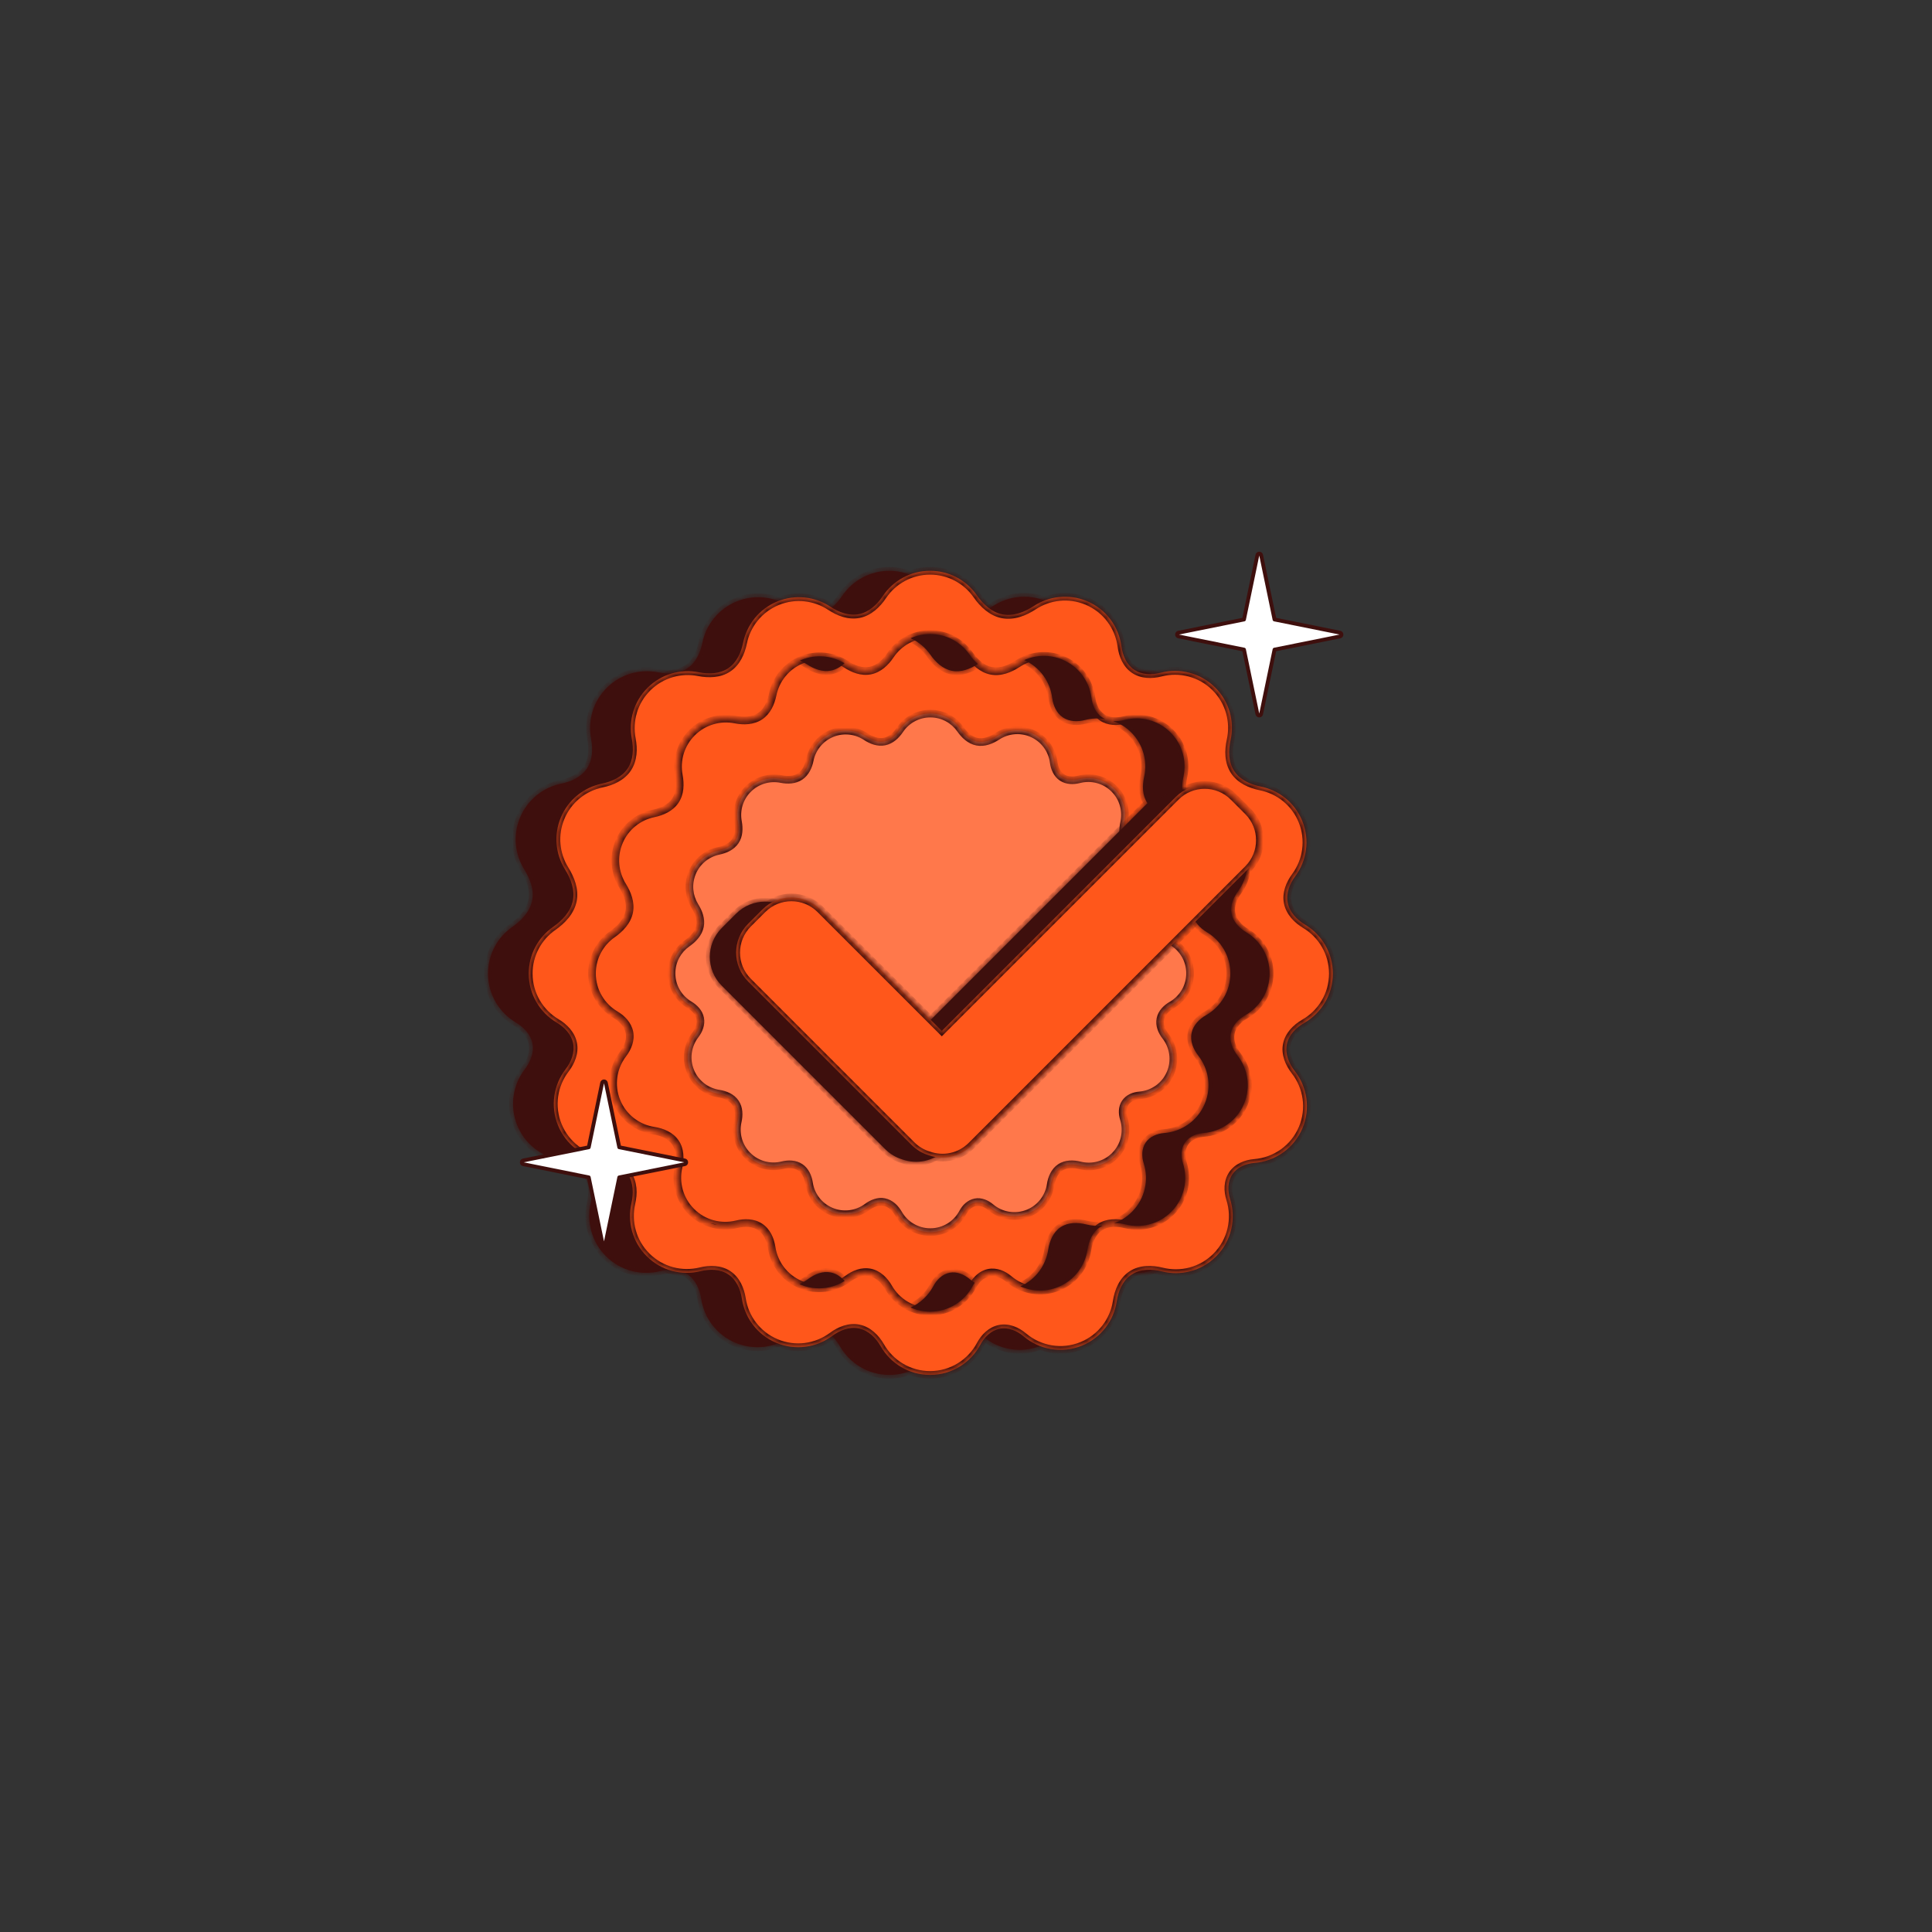 <svg width="296" height="296" viewBox="0 0 296 296" fill="none" xmlns="http://www.w3.org/2000/svg">
<rect x="0" y="0" width="296" height="296" fill="#333333" stroke="none"/>
<path fill-rule="evenodd" clip-rule="evenodd" d="M167.51 102.604C166.339 101.811 165.748 100.42 165.564 99.018C165.175 96.041 163.256 93.347 160.289 92.103C157.515 90.941 154.482 91.321 152.142 92.852C150.703 93.793 149.005 94.468 147.319 94.129C145.673 93.797 144.367 92.564 143.406 91.186C141.831 88.93 139.215 87.453 136.254 87.453C133.234 87.453 130.573 88.989 129.009 91.322C128.13 92.634 126.9 93.789 125.351 94.096C123.815 94.4 122.268 93.809 120.961 92.947C118.638 91.412 115.62 91.015 112.849 92.15C110.051 93.295 108.17 95.729 107.609 98.484C107.297 100.012 106.613 101.524 105.317 102.39C104.015 103.259 102.353 103.305 100.817 103.002C98.061 102.457 95.092 103.253 92.956 105.389C90.837 107.508 90.037 110.448 90.557 113.187C90.854 114.746 90.802 116.431 89.917 117.748C89.038 119.057 87.509 119.746 85.965 120.066C83.246 120.629 80.842 122.48 79.688 125.234C78.554 127.938 78.887 130.89 80.324 133.205C81.215 134.641 81.854 136.311 81.528 137.97C81.193 139.671 79.911 141.019 78.49 142.013C76.238 143.589 74.766 146.202 74.766 149.159C74.766 152.347 76.477 155.135 79.032 156.655C80.245 157.376 81.29 158.466 81.567 159.849C81.85 161.261 81.276 162.682 80.401 163.827C78.581 166.205 78.037 169.459 79.254 172.431C80.456 175.368 83.078 177.295 86.002 177.745C87.543 177.982 89.081 178.631 89.952 179.925C90.812 181.202 90.842 182.843 90.499 184.345C89.854 187.171 90.632 190.255 92.832 192.456C95.071 194.695 98.223 195.461 101.088 194.755C102.527 194.401 104.106 194.423 105.338 195.245C106.573 196.069 107.204 197.525 107.428 198.993C107.871 201.896 109.771 204.507 112.678 205.725C115.621 206.958 118.857 206.455 121.246 204.683C122.424 203.809 123.87 203.23 125.309 203.516C126.787 203.81 127.938 204.952 128.687 206.26C130.19 208.881 133.016 210.647 136.254 210.647C139.592 210.647 142.491 208.771 143.955 206.016C144.584 204.834 145.61 203.825 146.924 203.57C148.242 203.314 149.562 203.875 150.587 204.743C152.989 206.775 156.412 207.433 159.526 206.159C162.467 204.955 164.395 202.328 164.842 199.4C165.087 197.795 165.757 196.185 167.108 195.286C168.461 194.386 170.2 194.395 171.775 194.79C174.65 195.511 177.82 194.748 180.068 192.5C182.446 190.121 183.163 186.711 182.217 183.71C181.817 182.443 181.819 181.02 182.561 179.917C183.304 178.812 184.627 178.273 185.955 178.167C189.103 177.917 192.005 175.959 193.309 172.845C194.572 169.832 194.015 166.513 192.139 164.109C191.223 162.933 190.612 161.463 190.91 160.002C191.202 158.569 192.305 157.452 193.573 156.725C196.194 155.222 197.959 152.396 197.959 149.159C197.959 145.983 196.261 143.204 193.723 141.68C192.438 140.909 191.321 139.751 191.041 138.28C190.766 136.845 191.345 135.408 192.211 134.232C193.954 131.866 194.458 128.673 193.263 125.754C192.114 122.947 189.668 121.063 186.902 120.508C185.316 120.19 183.739 119.486 182.849 118.136C181.943 116.762 181.934 115.006 182.29 113.4C182.912 110.59 182.13 107.531 179.944 105.345C177.678 103.08 174.476 102.322 171.584 103.072C170.206 103.43 168.688 103.403 167.51 102.604Z" fill="#3E0F0D"/>
<mask id="mask0_160_2246" style="mask-type:luminance" maskUnits="userSpaceOnUse" x="74" y="87" width="124" height="124">
<path fill-rule="evenodd" clip-rule="evenodd" d="M167.51 102.604C166.339 101.811 165.748 100.42 165.564 99.018C165.175 96.041 163.256 93.347 160.289 92.103C157.515 90.941 154.482 91.321 152.142 92.852C150.703 93.793 149.005 94.468 147.319 94.129C145.673 93.797 144.367 92.564 143.406 91.186C141.831 88.93 139.215 87.453 136.254 87.453C133.234 87.453 130.573 88.989 129.009 91.322C128.13 92.634 126.9 93.789 125.351 94.096C123.815 94.4 122.268 93.809 120.961 92.947C118.638 91.412 115.62 91.015 112.849 92.15C110.051 93.295 108.17 95.729 107.609 98.484C107.297 100.012 106.613 101.524 105.317 102.39C104.015 103.259 102.353 103.305 100.817 103.002C98.061 102.457 95.092 103.253 92.956 105.389C90.837 107.508 90.037 110.448 90.557 113.187C90.854 114.746 90.802 116.431 89.917 117.748C89.038 119.057 87.509 119.746 85.965 120.066C83.246 120.629 80.842 122.48 79.688 125.234C78.554 127.938 78.887 130.89 80.324 133.205C81.215 134.641 81.854 136.311 81.528 137.97C81.193 139.671 79.911 141.019 78.49 142.013C76.238 143.589 74.766 146.202 74.766 149.159C74.766 152.347 76.477 155.135 79.032 156.655C80.245 157.376 81.29 158.466 81.567 159.849C81.85 161.261 81.276 162.682 80.401 163.827C78.581 166.205 78.037 169.459 79.254 172.431C80.456 175.368 83.078 177.295 86.002 177.745C87.543 177.982 89.081 178.631 89.952 179.925C90.812 181.202 90.842 182.843 90.499 184.345C89.854 187.171 90.632 190.255 92.832 192.456C95.071 194.695 98.223 195.461 101.088 194.755C102.527 194.401 104.106 194.423 105.338 195.245C106.573 196.069 107.204 197.525 107.428 198.993C107.871 201.896 109.771 204.507 112.678 205.725C115.621 206.958 118.857 206.455 121.246 204.683C122.424 203.809 123.87 203.23 125.309 203.516C126.787 203.81 127.938 204.952 128.687 206.26C130.19 208.881 133.016 210.647 136.254 210.647C139.592 210.647 142.491 208.771 143.955 206.016C144.584 204.834 145.61 203.825 146.924 203.57C148.242 203.314 149.562 203.875 150.587 204.743C152.989 206.775 156.412 207.433 159.526 206.159C162.467 204.955 164.395 202.328 164.842 199.4C165.087 197.795 165.757 196.185 167.108 195.286C168.461 194.386 170.2 194.395 171.775 194.79C174.65 195.511 177.82 194.748 180.068 192.5C182.446 190.121 183.163 186.711 182.217 183.71C181.817 182.443 181.819 181.02 182.561 179.917C183.304 178.812 184.627 178.273 185.955 178.167C189.103 177.917 192.005 175.959 193.309 172.845C194.572 169.832 194.015 166.513 192.139 164.109C191.223 162.933 190.612 161.463 190.91 160.002C191.202 158.569 192.305 157.452 193.573 156.725C196.194 155.222 197.959 152.396 197.959 149.159C197.959 145.983 196.261 143.204 193.723 141.68C192.438 140.909 191.321 139.751 191.041 138.28C190.766 136.845 191.345 135.408 192.211 134.232C193.954 131.866 194.458 128.673 193.263 125.754C192.114 122.947 189.668 121.063 186.902 120.508C185.316 120.19 183.739 119.486 182.849 118.136C181.943 116.762 181.934 115.006 182.29 113.4C182.912 110.59 182.13 107.531 179.944 105.345C177.678 103.08 174.476 102.322 171.584 103.072C170.206 103.43 168.688 103.403 167.51 102.604Z" fill="white"/>
</mask>
<g mask="url(#mask0_160_2246)">
<path d="M166.145 98.941C165.73 95.767 163.683 92.89 160.515 91.562L160.062 92.643C162.83 93.803 164.62 96.316 164.984 99.094L166.145 98.941ZM160.515 91.562C157.555 90.322 154.317 90.728 151.821 92.361L152.462 93.342C154.646 91.913 157.476 91.56 160.062 92.643L160.515 91.562ZM143.886 90.851C142.207 88.444 139.414 86.867 136.254 86.867V88.039C139.015 88.039 141.455 89.415 142.925 91.522L143.886 90.851ZM136.254 86.867C133.03 86.867 130.191 88.507 128.523 90.996L129.496 91.648C130.956 89.47 133.438 88.039 136.254 88.039V86.867ZM121.284 92.457C118.806 90.821 115.585 90.397 112.627 91.607L113.071 92.692C115.655 91.634 118.47 92.003 120.638 93.436L121.284 92.457ZM112.627 91.607C109.641 92.83 107.633 95.428 107.034 98.367L108.183 98.601C108.706 96.029 110.462 93.76 113.071 92.692L112.627 91.607ZM100.931 102.427C97.991 101.846 94.822 102.695 92.542 104.974L93.371 105.803C95.362 103.811 98.131 103.068 100.704 103.577L100.931 102.427ZM92.542 104.974C90.279 107.237 89.427 110.375 89.982 113.296L91.133 113.077C90.647 110.521 91.394 107.78 93.371 105.803L92.542 104.974ZM85.846 119.492C82.946 120.093 80.379 122.068 79.147 125.008L80.228 125.461C81.304 122.892 83.546 121.166 86.084 120.639L85.846 119.492ZM79.147 125.008C77.938 127.894 78.294 131.045 79.826 133.514L80.822 132.896C79.481 130.736 79.171 127.982 80.228 125.461L79.147 125.008ZM78.154 141.533C75.752 143.213 74.18 146.002 74.18 149.159H75.352C75.352 146.401 76.724 143.964 78.826 142.493L78.154 141.533ZM74.18 149.159C74.18 152.562 76.008 155.538 78.733 157.158L79.332 156.151C76.947 154.733 75.352 152.132 75.352 149.159H74.18ZM79.935 163.471C77.995 166.008 77.413 169.481 78.712 172.653L79.796 172.209C78.662 169.438 79.168 166.403 80.866 164.182L79.935 163.471ZM78.712 172.653C79.995 175.787 82.794 177.844 85.912 178.324L86.091 177.166C83.362 176.746 80.918 174.948 79.796 172.209L78.712 172.653ZM89.928 184.214C89.24 187.229 90.069 190.521 92.418 192.871L93.247 192.042C91.195 189.99 90.468 187.113 91.07 184.475L89.928 184.214ZM92.418 192.871C94.807 195.26 98.173 196.077 101.228 195.324L100.948 194.186C98.274 194.845 95.334 194.129 93.247 192.042L92.418 192.871ZM106.848 199.081C107.321 202.178 109.348 204.965 112.451 206.266L112.904 205.185C110.193 204.048 108.42 201.614 108.007 198.904L106.848 199.081ZM112.451 206.266C115.593 207.582 119.046 207.044 121.595 205.154L120.897 204.212C118.667 205.866 115.648 206.335 112.904 205.185L112.451 206.266ZM128.179 206.552C129.782 209.347 132.798 211.233 136.254 211.233V210.061C133.234 210.061 130.598 208.415 129.196 205.969L128.179 206.552ZM136.254 211.233C139.817 211.233 142.911 209.23 144.473 206.291L143.438 205.741C142.071 208.312 139.366 210.061 136.254 210.061V211.233ZM150.209 205.19C152.771 207.358 156.425 208.061 159.748 206.701L159.304 205.616C156.401 206.805 153.207 206.192 150.966 204.295L150.209 205.19ZM159.748 206.701C162.887 205.416 164.945 202.611 165.421 199.488L164.263 199.311C163.846 202.044 162.046 204.494 159.304 205.616L159.748 206.701ZM171.633 195.358C174.698 196.127 178.082 195.314 180.482 192.914L179.653 192.086C177.557 194.182 174.601 194.895 171.918 194.221L171.633 195.358ZM180.482 192.914C183.021 190.375 183.784 186.735 182.776 183.534L181.658 183.886C182.54 186.687 181.871 189.868 179.653 192.086L180.482 192.914ZM186.001 178.751C189.36 178.484 192.457 176.395 193.85 173.071L192.769 172.618C191.552 175.522 188.847 177.349 185.909 177.583L186.001 178.751ZM193.85 173.071C195.197 169.856 194.602 166.313 192.602 163.748L191.677 164.469C193.428 166.713 193.946 169.809 192.769 172.618L193.85 173.071ZM193.865 157.233C196.66 155.63 198.545 152.615 198.545 149.159H197.373C197.373 152.178 195.728 154.814 193.282 156.216L193.865 157.233ZM198.545 149.159C198.545 145.769 196.732 142.803 194.024 141.178L193.421 142.183C195.79 143.605 197.373 146.197 197.373 149.159H198.545ZM192.682 134.58C194.542 132.055 195.081 128.648 193.805 125.532L192.721 125.976C193.835 128.698 193.366 131.676 191.739 133.885L192.682 134.58ZM193.805 125.532C192.579 122.536 189.968 120.525 187.018 119.934L186.788 121.082C189.369 121.6 191.649 123.359 192.721 125.976L193.805 125.532ZM182.862 113.527C183.525 110.529 182.691 107.264 180.358 104.931L179.529 105.759C181.568 107.798 182.298 110.65 181.718 113.273L182.862 113.527ZM180.358 104.931C177.94 102.512 174.521 101.705 171.437 102.505L171.731 103.639C174.43 102.939 177.417 103.647 179.529 105.759L180.358 104.931ZM183.338 117.813C182.559 116.632 182.521 115.066 182.862 113.527L181.718 113.273C181.347 114.947 181.327 116.893 182.36 118.458L183.338 117.813ZM187.018 119.934C185.5 119.629 184.104 118.975 183.338 117.813L182.36 118.458C183.375 119.997 185.133 120.751 186.788 121.082L187.018 119.934ZM191.616 138.17C191.385 136.96 191.866 135.689 192.682 134.58L191.739 133.885C190.823 135.128 190.148 136.73 190.465 138.389L191.616 138.17ZM194.024 141.178C192.814 140.452 191.854 139.412 191.616 138.17L190.465 138.389C190.79 140.089 192.062 141.367 193.421 142.183L194.024 141.178ZM191.484 160.119C191.729 158.914 192.675 157.915 193.865 157.233L193.282 156.216C191.935 156.989 190.674 158.224 190.336 159.885L191.484 160.119ZM192.602 163.748C191.739 162.643 191.234 161.345 191.484 160.119L190.336 159.885C189.991 161.58 190.706 163.224 191.677 164.469L192.602 163.748ZM183.047 180.244C183.656 179.338 184.78 178.848 186.001 178.751L185.909 177.583C184.475 177.697 182.952 178.286 182.075 179.59L183.047 180.244ZM182.776 183.534C182.408 182.367 182.439 181.148 183.047 180.244L182.075 179.59C181.198 180.891 181.227 182.518 181.658 183.886L182.776 183.534ZM167.433 195.774C168.587 195.005 170.131 194.981 171.633 195.358L171.918 194.221C170.269 193.808 168.333 193.767 166.784 194.798L167.433 195.774ZM147.035 204.145C148.118 203.936 149.262 204.389 150.209 205.19L150.966 204.295C149.862 203.361 148.367 202.693 146.813 202.995L147.035 204.145ZM125.195 204.091C126.441 204.339 127.474 205.321 128.179 206.552L129.196 205.969C128.402 204.584 127.133 203.281 125.423 202.941L125.195 204.091ZM105.013 195.732C106.057 196.429 106.638 197.697 106.848 199.081L108.007 198.904C107.77 197.353 107.091 195.709 105.664 194.758L105.013 195.732ZM89.466 180.252C90.198 181.339 90.254 182.789 89.928 184.214L91.07 184.475C91.431 182.898 91.427 181.065 90.438 179.597L89.466 180.252ZM85.912 178.324C87.375 178.55 88.725 179.151 89.466 180.252L90.438 179.597C89.438 178.111 87.71 177.416 86.091 177.166L85.912 178.324ZM80.993 159.964C81.23 161.146 80.756 162.398 79.935 163.471L80.866 164.182C81.796 162.967 82.471 161.376 82.141 159.734L80.993 159.964ZM78.733 157.158C79.866 157.833 80.76 158.804 80.993 159.964L82.141 159.734C81.819 158.127 80.623 156.919 79.332 156.151L78.733 157.158ZM80.953 137.856C80.661 139.338 79.527 140.572 78.154 141.533L78.826 142.493C80.295 141.465 81.724 140.004 82.102 138.083L80.953 137.856ZM89.431 117.421C88.675 118.546 87.322 119.186 85.846 119.492L86.084 120.639C87.695 120.305 89.402 119.567 90.403 118.075L89.431 117.421ZM165.421 199.488C165.655 197.959 166.278 196.542 167.433 195.774L166.784 194.798C165.235 195.828 164.519 197.63 164.263 199.311L165.421 199.488ZM104.991 101.902C103.875 102.648 102.397 102.717 100.931 102.427L100.704 103.577C102.308 103.894 104.155 103.87 105.642 102.877L104.991 101.902ZM107.034 98.367C106.738 99.825 106.104 101.16 104.991 101.902L105.642 102.877C107.123 101.888 107.857 100.199 108.183 98.601L107.034 98.367ZM144.473 206.291C145.051 205.202 145.954 204.355 147.035 204.145L146.813 202.995C145.265 203.295 144.116 204.465 143.438 205.741L144.473 206.291ZM125.237 93.522C123.92 93.782 122.533 93.282 121.284 92.457L120.638 93.436C122.002 94.336 123.711 95.018 125.465 94.671L125.237 93.522ZM79.826 133.514C80.688 134.903 81.237 136.414 80.953 137.856L82.102 138.083C82.472 136.209 81.743 134.379 80.822 132.896L79.826 133.514ZM121.595 205.154C122.705 204.33 123.984 203.85 125.195 204.091L125.423 202.941C123.757 202.61 122.143 203.288 120.897 204.212L121.595 205.154ZM147.435 93.554C146.005 93.266 144.812 92.177 143.886 90.851L142.925 91.522C143.922 92.95 145.341 94.328 147.204 94.703L147.435 93.554ZM151.821 92.361C150.432 93.27 148.896 93.848 147.435 93.554L147.204 94.703C149.113 95.087 150.975 94.315 152.462 93.342L151.821 92.361ZM128.523 90.996C127.683 92.248 126.568 93.258 125.237 93.522L125.465 94.671C127.232 94.321 128.577 93.019 129.496 91.648L128.523 90.996ZM89.982 113.296C90.265 114.788 90.191 116.289 89.431 117.421L90.403 118.075C91.412 116.573 91.442 114.704 91.133 113.077L89.982 113.296ZM101.228 195.324C102.585 194.99 103.972 195.038 105.013 195.732L105.664 194.758C104.239 193.807 102.468 193.812 100.948 194.186L101.228 195.324ZM171.437 102.505C170.148 102.84 168.824 102.787 167.839 102.119L167.181 103.089C168.552 104.018 170.265 104.02 171.731 103.639L171.437 102.505ZM164.984 99.094C165.179 100.587 165.819 102.166 167.181 103.089L167.839 102.119C166.859 101.455 166.317 100.253 166.145 98.941L164.984 99.094Z" fill="#3E0F0D"/>
</g>
<path fill-rule="evenodd" clip-rule="evenodd" d="M173.755 102.604C172.584 101.811 171.993 100.42 171.809 99.018C171.419 96.041 169.501 93.347 166.533 92.103C163.76 90.941 160.727 91.321 158.386 92.852C156.948 93.793 155.249 94.468 153.564 94.129C151.918 93.797 150.612 92.564 149.651 91.186C148.075 88.93 145.459 87.453 142.498 87.453C139.479 87.453 136.818 88.989 135.254 91.322C134.375 92.634 133.145 93.789 131.596 94.096C130.06 94.4 128.512 93.809 127.206 92.947C124.882 91.412 121.865 91.015 119.094 92.15C116.296 93.295 114.414 95.729 113.853 98.484C113.542 100.012 112.858 101.524 111.561 102.39C110.26 103.259 108.597 103.305 107.062 103.002C104.305 102.457 101.337 103.253 99.201 105.389C97.081 107.508 96.282 110.448 96.802 113.187C97.098 114.746 97.046 116.431 96.162 117.748C95.283 119.057 93.754 119.746 92.209 120.066C89.491 120.629 87.086 122.48 85.932 125.234C84.799 127.938 85.132 130.89 86.569 133.205C87.46 134.641 88.099 136.311 87.772 137.97C87.437 139.671 86.156 141.019 84.735 142.013C82.483 143.589 81.01 146.202 81.01 149.159C81.01 152.347 82.722 155.135 85.276 156.655C86.489 157.376 87.534 158.466 87.812 159.849C88.095 161.261 87.52 162.682 86.645 163.827C84.826 166.205 84.282 169.459 85.499 172.431C86.701 175.368 89.323 177.295 92.246 177.745C93.787 177.982 95.326 178.631 96.197 179.925C97.057 181.202 97.087 182.843 96.744 184.345C96.098 187.171 96.876 190.255 99.077 192.456C101.315 194.695 104.468 195.461 107.333 194.755C108.771 194.401 110.35 194.423 111.583 195.245C112.818 196.069 113.448 197.525 113.672 198.993C114.115 201.896 116.015 204.507 118.923 205.725C121.865 206.958 125.101 206.455 127.491 204.683C128.668 203.809 130.115 203.23 131.553 203.516C133.032 203.81 134.182 204.952 134.932 206.26C136.435 208.881 139.261 210.647 142.498 210.647C145.836 210.647 148.736 208.771 150.2 206.016C150.828 204.834 151.854 203.825 153.168 203.57C154.487 203.314 155.807 203.875 156.832 204.743C159.234 206.775 162.657 207.433 165.771 206.159C168.711 204.955 170.64 202.328 171.087 199.4C171.332 197.795 172.001 196.185 173.353 195.286C174.705 194.386 176.445 194.395 178.02 194.79C180.894 195.511 184.064 194.748 186.312 192.5C188.691 190.121 189.407 186.711 188.461 183.71C188.062 182.443 188.063 181.02 188.805 179.917C189.549 178.812 190.872 178.273 192.2 178.167C195.348 177.917 198.25 175.959 199.554 172.845C200.816 169.832 200.259 166.513 198.384 164.109C197.467 162.933 196.857 161.463 197.155 160.002C197.446 158.569 198.55 157.452 199.818 156.725C202.439 155.222 204.204 152.396 204.204 149.159C204.204 145.983 202.505 143.204 199.967 141.68C198.682 140.909 197.566 139.751 197.285 138.28C197.011 136.845 197.589 135.408 198.455 134.232C200.198 131.866 200.703 128.673 199.507 125.754C198.359 122.947 195.913 121.063 193.147 120.508C191.561 120.19 189.984 119.486 189.093 118.136C188.187 116.762 188.179 115.006 188.534 113.4C189.157 110.59 188.375 107.531 186.188 105.345C183.923 103.08 180.721 102.322 177.828 103.072C176.451 103.43 174.933 103.403 173.755 102.604Z" fill="#FF571B"/>
<mask id="mask1_160_2246" style="mask-type:luminance" maskUnits="userSpaceOnUse" x="81" y="87" width="124" height="124">
<path fill-rule="evenodd" clip-rule="evenodd" d="M173.755 102.604C172.584 101.811 171.993 100.42 171.809 99.018C171.419 96.041 169.501 93.347 166.533 92.103C163.76 90.941 160.727 91.321 158.386 92.852C156.948 93.793 155.249 94.468 153.564 94.129C151.918 93.797 150.612 92.564 149.651 91.186C148.075 88.93 145.459 87.453 142.498 87.453C139.479 87.453 136.818 88.989 135.254 91.322C134.375 92.634 133.145 93.789 131.596 94.096C130.06 94.4 128.512 93.809 127.206 92.947C124.882 91.412 121.865 91.015 119.094 92.15C116.296 93.295 114.414 95.729 113.853 98.484C113.542 100.012 112.858 101.524 111.561 102.39C110.26 103.259 108.597 103.305 107.062 103.002C104.305 102.457 101.337 103.253 99.201 105.389C97.081 107.508 96.282 110.448 96.802 113.187C97.098 114.746 97.046 116.431 96.162 117.748C95.283 119.057 93.754 119.746 92.209 120.066C89.491 120.629 87.086 122.48 85.932 125.234C84.799 127.938 85.132 130.89 86.569 133.205C87.46 134.641 88.099 136.311 87.772 137.97C87.437 139.671 86.156 141.019 84.735 142.013C82.483 143.589 81.01 146.202 81.01 149.159C81.01 152.347 82.722 155.135 85.276 156.655C86.489 157.376 87.534 158.466 87.812 159.849C88.095 161.261 87.52 162.682 86.645 163.827C84.826 166.205 84.282 169.459 85.499 172.431C86.701 175.368 89.323 177.295 92.246 177.745C93.787 177.982 95.326 178.631 96.197 179.925C97.057 181.202 97.087 182.843 96.744 184.345C96.098 187.171 96.876 190.255 99.077 192.456C101.315 194.695 104.468 195.461 107.333 194.755C108.771 194.401 110.35 194.423 111.583 195.245C112.818 196.069 113.448 197.525 113.672 198.993C114.115 201.896 116.015 204.507 118.923 205.725C121.865 206.958 125.101 206.455 127.491 204.683C128.668 203.809 130.115 203.23 131.553 203.516C133.032 203.81 134.182 204.952 134.932 206.26C136.435 208.881 139.261 210.647 142.498 210.647C145.836 210.647 148.736 208.771 150.2 206.016C150.828 204.834 151.854 203.825 153.168 203.57C154.487 203.314 155.807 203.875 156.832 204.743C159.234 206.775 162.657 207.433 165.771 206.159C168.711 204.955 170.64 202.328 171.087 199.4C171.332 197.795 172.001 196.185 173.353 195.286C174.705 194.386 176.445 194.395 178.02 194.79C180.894 195.511 184.064 194.748 186.312 192.5C188.691 190.121 189.407 186.711 188.461 183.71C188.062 182.443 188.063 181.02 188.805 179.917C189.549 178.812 190.872 178.273 192.2 178.167C195.348 177.917 198.25 175.959 199.554 172.845C200.816 169.832 200.259 166.513 198.384 164.109C197.467 162.933 196.857 161.463 197.155 160.002C197.446 158.569 198.55 157.452 199.818 156.725C202.439 155.222 204.204 152.396 204.204 149.159C204.204 145.983 202.505 143.204 199.967 141.68C198.682 140.909 197.566 139.751 197.285 138.28C197.011 136.845 197.589 135.408 198.455 134.232C200.198 131.866 200.703 128.673 199.507 125.754C198.359 122.947 195.913 121.063 193.147 120.508C191.561 120.19 189.984 119.486 189.093 118.136C188.187 116.762 188.179 115.006 188.534 113.4C189.157 110.59 188.375 107.531 186.188 105.345C183.923 103.08 180.721 102.322 177.828 103.072C176.451 103.43 174.933 103.403 173.755 102.604Z" fill="white"/>
</mask>
<g mask="url(#mask1_160_2246)">
<path d="M172.39 98.941C171.974 95.767 169.928 92.89 166.76 91.562L166.307 92.643C169.075 93.803 170.864 96.316 171.228 99.094L172.39 98.941ZM166.76 91.562C163.8 90.322 160.561 90.728 158.066 92.361L158.707 93.342C160.891 91.913 163.721 91.56 166.307 92.643L166.76 91.562ZM150.131 90.851C148.451 88.444 145.659 86.867 142.498 86.867V88.039C145.26 88.039 147.7 89.415 149.17 91.522L150.131 90.851ZM142.498 86.867C139.275 86.867 136.435 88.507 134.767 90.996L135.741 91.648C137.2 89.47 139.682 88.039 142.498 88.039V86.867ZM127.529 92.457C125.05 90.821 121.83 90.397 118.871 91.607L119.316 92.692C121.9 91.634 124.714 92.003 126.883 93.436L127.529 92.457ZM118.871 91.607C115.886 92.83 113.877 95.428 113.279 98.367L114.427 98.601C114.951 96.029 116.707 93.76 119.316 92.692L118.871 91.607ZM107.175 102.427C104.236 101.846 101.066 102.695 98.787 104.974L99.615 105.803C101.607 103.811 104.375 103.068 106.948 103.577L107.175 102.427ZM98.787 104.974C96.524 107.237 95.671 110.375 96.227 113.296L97.378 113.077C96.892 110.521 97.638 107.78 99.615 105.803L98.787 104.974ZM92.091 119.492C89.191 120.093 86.624 122.068 85.392 125.008L86.473 125.461C87.549 122.892 89.791 121.166 92.329 120.639L92.091 119.492ZM85.392 125.008C84.182 127.894 84.538 131.045 86.071 133.514L87.066 132.896C85.725 130.736 85.416 127.982 86.473 125.461L85.392 125.008ZM84.399 141.533C81.997 143.213 80.424 146.002 80.424 149.159H81.596C81.596 146.401 82.969 143.964 85.071 142.493L84.399 141.533ZM80.424 149.159C80.424 152.562 82.252 155.538 84.977 157.158L85.576 156.151C83.192 154.733 81.596 152.132 81.596 149.159H80.424ZM86.18 163.471C84.239 166.008 83.658 169.481 84.957 172.653L86.041 172.209C84.906 169.438 85.413 166.403 87.111 164.182L86.18 163.471ZM84.957 172.653C86.24 175.787 89.039 177.844 92.157 178.324L92.335 177.166C89.607 176.746 87.162 174.948 86.041 172.209L84.957 172.653ZM96.173 184.214C95.484 187.229 96.314 190.521 98.663 192.871L99.491 192.042C97.439 189.99 96.713 187.113 97.315 184.475L96.173 184.214ZM98.663 192.871C101.052 195.26 104.418 196.077 107.473 195.324L107.193 194.186C104.519 194.845 101.579 194.129 99.491 192.042L98.663 192.871ZM113.093 199.081C113.566 202.178 115.593 204.965 118.696 206.266L119.149 205.185C116.438 204.048 114.665 201.614 114.252 198.904L113.093 199.081ZM118.696 206.266C121.837 207.582 125.291 207.044 127.84 205.154L127.141 204.212C124.911 205.866 121.893 206.335 119.149 205.185L118.696 206.266ZM134.424 206.552C136.027 209.347 139.042 211.233 142.498 211.233V210.061C139.479 210.061 136.843 208.415 135.441 205.968L134.424 206.552ZM142.498 211.233C146.061 211.233 149.155 209.23 150.717 206.291L149.682 205.741C148.316 208.312 145.611 210.061 142.498 210.061V211.233ZM156.453 205.19C159.015 207.358 162.669 208.061 165.993 206.701L165.549 205.616C162.645 206.805 159.452 206.192 157.21 204.295L156.453 205.19ZM165.993 206.701C169.132 205.416 171.189 202.611 171.666 199.488L170.507 199.311C170.091 202.044 168.291 204.494 165.549 205.616L165.993 206.701ZM177.877 195.358C180.943 196.127 184.327 195.314 186.727 192.914L185.898 192.086C183.802 194.182 180.845 194.895 178.162 194.221L177.877 195.358ZM186.727 192.914C189.265 190.375 190.029 186.735 189.02 183.534L187.903 183.886C188.785 186.687 188.116 189.868 185.898 192.086L186.727 192.914ZM192.246 178.751C195.604 178.484 198.702 176.395 200.095 173.071L199.014 172.618C197.797 175.522 195.091 177.349 192.153 177.583L192.246 178.751ZM200.095 173.071C201.442 169.856 200.846 166.313 198.846 163.748L197.922 164.469C199.673 166.713 200.191 169.809 199.014 172.618L200.095 173.071ZM200.109 157.233C202.905 155.63 204.79 152.615 204.79 149.159H203.618C203.618 152.178 201.973 154.814 199.527 156.216L200.109 157.233ZM204.79 149.159C204.79 145.769 202.976 142.803 200.269 141.178L199.666 142.183C202.035 143.605 203.618 146.197 203.618 149.159H204.79ZM198.927 134.58C200.786 132.055 201.325 128.648 200.05 125.532L198.965 125.976C200.08 128.698 199.611 131.676 197.984 133.885L198.927 134.58ZM200.05 125.532C198.823 122.536 196.212 120.525 193.262 119.934L193.032 121.082C195.614 121.6 197.894 123.359 198.965 125.976L200.05 125.532ZM189.106 113.527C189.77 110.529 188.936 107.264 186.603 104.931L185.774 105.759C187.813 107.798 188.543 110.65 187.962 113.273L189.106 113.527ZM186.603 104.931C184.184 102.512 180.766 101.705 177.682 102.505L177.976 103.639C180.675 102.939 183.661 103.647 185.774 105.759L186.603 104.931ZM189.582 117.813C188.803 116.632 188.766 115.066 189.106 113.527L187.962 113.273C187.592 114.946 187.571 116.893 188.604 118.458L189.582 117.813ZM193.262 119.934C191.744 119.629 190.349 118.975 189.582 117.813L188.604 118.458C189.62 119.997 191.378 120.751 193.032 121.082L193.262 119.934ZM197.861 138.17C197.63 136.96 198.11 135.689 198.927 134.58L197.984 133.885C197.068 135.128 196.393 136.73 196.71 138.389L197.861 138.17ZM200.269 141.178C199.059 140.452 198.098 139.412 197.861 138.17L196.71 138.389C197.034 140.089 198.306 141.367 199.666 142.183L200.269 141.178ZM197.729 160.119C197.974 158.914 198.92 157.915 200.109 157.233L199.527 156.216C198.179 156.989 196.919 158.224 196.58 159.885L197.729 160.119ZM198.846 163.748C197.984 162.643 197.479 161.345 197.729 160.119L196.58 159.885C196.235 161.58 196.951 163.224 197.922 164.469L198.846 163.748ZM189.291 180.244C189.901 179.338 191.025 178.848 192.246 178.751L192.153 177.583C190.72 177.697 189.197 178.286 188.32 179.59L189.291 180.244ZM189.02 183.534C188.653 182.367 188.684 181.148 189.291 180.244L188.32 179.59C187.443 180.891 187.471 182.518 187.903 183.886L189.02 183.534ZM173.677 195.774C174.832 195.005 176.376 194.981 177.877 195.358L178.162 194.221C176.514 193.808 174.578 193.767 173.028 194.798L173.677 195.774ZM153.28 204.145C154.362 203.936 155.507 204.389 156.453 205.19L157.21 204.295C156.106 203.361 154.612 202.693 153.057 202.995L153.28 204.145ZM131.439 204.091C132.686 204.339 133.718 205.321 134.424 206.552L135.441 205.968C134.647 204.584 133.378 203.281 131.668 202.941L131.439 204.091ZM111.258 195.732C112.302 196.429 112.882 197.697 113.093 199.081L114.252 198.904C114.015 197.353 113.335 195.709 111.908 194.758L111.258 195.732ZM95.711 180.252C96.443 181.339 96.498 182.789 96.173 184.214L97.315 184.475C97.675 182.898 97.671 181.065 96.683 179.597L95.711 180.252ZM92.157 178.324C93.62 178.55 94.969 179.151 95.711 180.252L96.683 179.597C95.682 178.111 93.955 177.415 92.335 177.166L92.157 178.324ZM87.237 159.964C87.475 161.146 87 162.398 86.18 163.471L87.111 164.182C88.04 162.967 88.716 161.376 88.386 159.734L87.237 159.964ZM84.977 157.158C86.111 157.833 87.004 158.804 87.237 159.964L88.386 159.734C88.064 158.127 86.867 156.919 85.576 156.151L84.977 157.158ZM87.197 137.856C86.905 139.338 85.772 140.572 84.399 141.533L85.071 142.493C86.54 141.465 87.969 140.004 88.347 138.083L87.197 137.856ZM95.675 117.421C94.919 118.546 93.567 119.186 92.091 119.492L92.329 120.639C93.94 120.305 95.646 119.567 96.648 118.075L95.675 117.421ZM171.666 199.488C171.899 197.959 172.522 196.542 173.677 195.774L173.028 194.798C171.48 195.828 170.764 197.63 170.507 199.311L171.666 199.488ZM111.236 101.902C110.12 102.648 108.642 102.717 107.175 102.427L106.948 103.577C108.553 103.894 110.4 103.87 111.887 102.877L111.236 101.902ZM113.279 98.367C112.982 99.825 112.348 101.16 111.236 101.902L111.887 102.877C113.368 101.888 114.102 100.199 114.427 98.601L113.279 98.367ZM150.717 206.291C151.296 205.202 152.199 204.355 153.28 204.145L153.057 202.995C151.51 203.295 150.36 204.465 149.682 205.741L150.717 206.291ZM131.482 93.522C130.164 93.782 128.778 93.282 127.529 92.457L126.883 93.436C128.247 94.336 129.955 95.018 131.71 94.671L131.482 93.522ZM86.071 133.514C86.933 134.903 87.481 136.414 87.197 137.856L88.347 138.083C88.716 136.209 87.987 134.379 87.066 132.896L86.071 133.514ZM127.84 205.154C128.949 204.33 130.228 203.85 131.439 204.091L131.668 202.941C130.002 202.61 128.387 203.288 127.141 204.212L127.84 205.154ZM153.68 93.554C152.25 93.266 151.057 92.177 150.131 90.851L149.17 91.522C150.166 92.95 151.586 94.328 153.448 94.703L153.68 93.554ZM158.066 92.361C156.676 93.27 155.141 93.848 153.68 93.554L153.448 94.703C155.357 95.087 157.22 94.315 158.707 93.342L158.066 92.361ZM134.767 90.996C133.928 92.248 132.812 93.258 131.482 93.522L131.71 94.671C133.477 94.321 134.821 93.019 135.741 91.648L134.767 90.996ZM96.227 113.296C96.51 114.788 96.436 116.289 95.675 117.421L96.648 118.075C97.657 116.573 97.687 114.704 97.378 113.077L96.227 113.296ZM107.473 195.324C108.83 194.99 110.217 195.038 111.258 195.732L111.908 194.758C110.484 193.807 108.713 193.812 107.193 194.186L107.473 195.324ZM177.682 102.505C176.392 102.84 175.069 102.787 174.084 102.119L173.426 103.089C174.797 104.018 176.51 104.02 177.976 103.639L177.682 102.505ZM171.228 99.094C171.424 100.587 172.064 102.166 173.426 103.089L174.084 102.119C173.103 101.455 172.562 100.253 172.39 98.941L171.228 99.094Z" fill="#3E0F0D"/>
</g>
<path fill-rule="evenodd" clip-rule="evenodd" d="M168.855 109.91C167.868 109.241 167.37 108.07 167.216 106.887C166.887 104.379 165.271 102.109 162.77 101.061C160.432 100.081 157.876 100.401 155.904 101.691C154.692 102.484 153.261 103.053 151.84 102.768C150.453 102.488 149.352 101.448 148.543 100.288C147.215 98.386 145.011 97.142 142.516 97.142C139.971 97.142 137.728 98.436 136.411 100.402C135.67 101.507 134.633 102.482 133.327 102.74C132.033 102.996 130.729 102.498 129.628 101.771C127.67 100.478 125.127 100.144 122.792 101.1C120.434 102.065 118.848 104.116 118.376 106.438C118.114 107.725 117.537 109 116.445 109.729C115.348 110.462 113.946 110.501 112.653 110.245C110.33 109.786 107.828 110.457 106.028 112.257C104.242 114.043 103.568 116.52 104.007 118.828C104.256 120.142 104.213 121.562 103.467 122.671C102.727 123.775 101.437 124.355 100.137 124.625C97.845 125.1 95.819 126.659 94.847 128.98C93.892 131.259 94.172 133.747 95.383 135.698C96.134 136.908 96.672 138.315 96.397 139.712C96.115 141.146 95.035 142.282 93.838 143.12C91.94 144.448 90.699 146.65 90.699 149.142C90.699 151.829 92.141 154.178 94.294 155.459C95.316 156.066 96.197 156.985 96.43 158.15C96.669 159.341 96.185 160.538 95.448 161.502C93.914 163.507 93.456 166.249 94.481 168.753C95.495 171.228 97.704 172.852 100.168 173.232C101.466 173.432 102.762 173.978 103.497 175.068C104.221 176.145 104.246 177.528 103.958 178.793C103.414 181.175 104.069 183.774 105.924 185.629C107.81 187.515 110.467 188.161 112.881 187.566C114.093 187.268 115.424 187.286 116.463 187.979C117.504 188.673 118.035 189.9 118.223 191.137C118.596 193.584 120.198 195.784 122.648 196.811C125.128 197.85 127.855 197.426 129.868 195.932C130.861 195.196 132.08 194.707 133.292 194.949C134.537 195.196 135.507 196.159 136.139 197.261C137.405 199.47 139.787 200.958 142.516 200.958C145.328 200.958 147.771 199.377 149.005 197.055C149.535 196.059 150.4 195.209 151.507 194.994C152.618 194.779 153.73 195.251 154.594 195.982C156.618 197.695 159.503 198.25 162.127 197.176C164.605 196.161 166.23 193.947 166.607 191.48C166.813 190.127 167.377 188.771 168.516 188.013C169.656 187.255 171.122 187.262 172.45 187.595C174.871 188.203 177.543 187.56 179.437 185.666C181.441 183.661 182.045 180.787 181.248 178.259C180.912 177.19 180.913 175.991 181.538 175.062C182.165 174.131 183.28 173.676 184.398 173.587C187.052 173.376 189.497 171.726 190.596 169.102C191.66 166.564 191.191 163.766 189.611 161.74C188.838 160.75 188.323 159.511 188.574 158.279C188.82 157.072 189.75 156.13 190.819 155.518C193.027 154.251 194.515 151.87 194.515 149.142C194.515 146.466 193.084 144.123 190.945 142.84C189.862 142.19 188.921 141.214 188.684 139.974C188.454 138.765 188.941 137.554 189.67 136.563C191.139 134.569 191.564 131.879 190.557 129.418C189.589 127.054 187.528 125.465 185.197 124.998C183.861 124.73 182.532 124.136 181.781 122.998C181.018 121.841 181.01 120.361 181.31 119.007C181.834 116.639 181.175 114.062 179.333 112.22C177.424 110.311 174.725 109.672 172.288 110.304C171.127 110.606 169.848 110.583 168.855 109.91Z" fill="#FF571B"/>
<mask id="mask2_160_2246" style="mask-type:luminance" maskUnits="userSpaceOnUse" x="90" y="97" width="105" height="104">
<path fill-rule="evenodd" clip-rule="evenodd" d="M168.855 109.91C167.868 109.241 167.37 108.07 167.216 106.887C166.887 104.379 165.271 102.109 162.77 101.061C160.432 100.081 157.876 100.401 155.904 101.691C154.692 102.484 153.261 103.053 151.84 102.768C150.453 102.488 149.352 101.448 148.543 100.288C147.215 98.386 145.011 97.142 142.516 97.142C139.971 97.142 137.728 98.436 136.411 100.402C135.67 101.507 134.633 102.482 133.327 102.74C132.033 102.996 130.729 102.498 129.628 101.771C127.67 100.478 125.127 100.144 122.792 101.1C120.434 102.065 118.848 104.116 118.376 106.438C118.114 107.725 117.537 109 116.445 109.729C115.348 110.462 113.946 110.501 112.653 110.245C110.33 109.786 107.828 110.457 106.028 112.257C104.242 114.043 103.568 116.52 104.007 118.828C104.256 120.142 104.213 121.562 103.467 122.671C102.727 123.775 101.437 124.355 100.137 124.625C97.845 125.1 95.819 126.659 94.847 128.98C93.892 131.259 94.172 133.747 95.383 135.698C96.134 136.908 96.672 138.315 96.397 139.712C96.115 141.146 95.035 142.282 93.838 143.12C91.94 144.448 90.699 146.65 90.699 149.142C90.699 151.829 92.141 154.178 94.294 155.459C95.316 156.066 96.197 156.985 96.43 158.15C96.669 159.341 96.185 160.538 95.448 161.502C93.914 163.507 93.456 166.249 94.481 168.753C95.495 171.228 97.704 172.852 100.168 173.232C101.466 173.432 102.762 173.978 103.497 175.068C104.221 176.145 104.246 177.528 103.958 178.793C103.414 181.175 104.069 183.774 105.924 185.629C107.81 187.515 110.467 188.161 112.881 187.566C114.093 187.268 115.424 187.286 116.463 187.979C117.504 188.673 118.035 189.9 118.223 191.137C118.596 193.584 120.198 195.784 122.648 196.811C125.128 197.85 127.855 197.426 129.868 195.932C130.861 195.196 132.08 194.707 133.292 194.949C134.537 195.196 135.507 196.159 136.139 197.261C137.405 199.47 139.787 200.958 142.516 200.958C145.328 200.958 147.771 199.377 149.005 197.055C149.535 196.059 150.4 195.209 151.507 194.994C152.618 194.779 153.73 195.251 154.594 195.982C156.618 197.695 159.503 198.25 162.127 197.176C164.605 196.161 166.23 193.947 166.607 191.48C166.813 190.127 167.377 188.771 168.516 188.013C169.656 187.255 171.122 187.262 172.45 187.595C174.871 188.203 177.543 187.56 179.437 185.666C181.441 183.661 182.045 180.787 181.248 178.259C180.912 177.19 180.913 175.991 181.538 175.062C182.165 174.131 183.28 173.676 184.398 173.587C187.052 173.376 189.497 171.726 190.596 169.102C191.66 166.564 191.191 163.766 189.611 161.74C188.838 160.75 188.323 159.511 188.574 158.279C188.82 157.072 189.75 156.13 190.819 155.518C193.027 154.251 194.515 151.87 194.515 149.142C194.515 146.466 193.084 144.123 190.945 142.84C189.862 142.19 188.921 141.214 188.684 139.974C188.454 138.765 188.941 137.554 189.67 136.563C191.139 134.569 191.564 131.879 190.557 129.418C189.589 127.054 187.528 125.465 185.197 124.998C183.861 124.73 182.532 124.136 181.781 122.998C181.018 121.841 181.01 120.361 181.31 119.007C181.834 116.639 181.175 114.062 179.333 112.22C177.424 110.311 174.725 109.672 172.288 110.304C171.127 110.606 169.848 110.583 168.855 109.91Z" fill="white"/>
</mask>
<g mask="url(#mask2_160_2246)">
<path d="M167.796 106.811C167.442 104.105 165.697 101.652 162.996 100.52L162.543 101.601C164.844 102.565 166.332 104.654 166.634 106.963L167.796 106.811ZM162.996 100.52C160.472 99.463 157.711 99.809 155.583 101.201L156.225 102.182C158.041 100.994 160.393 100.7 162.543 101.601L162.996 100.52ZM149.023 99.953C147.591 97.901 145.21 96.556 142.516 96.556V97.728C144.811 97.728 146.839 98.872 148.062 100.623L149.023 99.953ZM142.516 96.556C139.767 96.556 137.346 97.955 135.924 100.076L136.897 100.729C138.111 98.918 140.174 97.728 142.516 97.728V96.556ZM129.951 101.282C127.838 99.887 125.092 99.525 122.57 100.558L123.014 101.642C125.162 100.762 127.502 101.069 129.305 102.26L129.951 101.282ZM122.57 100.558C120.024 101.6 118.312 103.816 117.802 106.321L118.95 106.555C119.385 104.416 120.845 102.53 123.014 101.642L122.57 100.558ZM112.766 109.67C110.26 109.175 107.558 109.898 105.614 111.842L106.443 112.671C108.098 111.015 110.4 110.397 112.539 110.82L112.766 109.67ZM105.614 111.842C103.685 113.771 102.958 116.447 103.431 118.937L104.582 118.719C104.179 116.593 104.799 114.314 106.443 112.671L105.614 111.842ZM100.018 124.051C97.545 124.564 95.357 126.247 94.306 128.754L95.387 129.207C96.282 127.071 98.145 125.636 100.255 125.199L100.018 124.051ZM94.306 128.754C93.275 131.215 93.579 133.902 94.885 136.007L95.881 135.389C94.766 133.592 94.509 131.304 95.387 129.207L94.306 128.754ZM93.502 142.64C91.454 144.073 90.113 146.45 90.113 149.142H91.285C91.285 146.849 92.426 144.823 94.173 143.6L93.502 142.64ZM90.113 149.142C90.113 152.043 91.671 154.58 93.995 155.962L94.594 154.955C92.611 153.776 91.285 151.613 91.285 149.142H90.113ZM94.982 161.146C93.328 163.309 92.832 166.271 93.939 168.975L95.023 168.531C94.081 166.228 94.501 163.704 95.913 161.858L94.982 161.146ZM93.939 168.975C95.033 171.648 97.42 173.402 100.079 173.811L100.257 172.653C97.988 172.304 95.956 170.808 95.023 168.531L93.939 168.975ZM103.386 178.663C102.8 181.232 103.507 184.04 105.51 186.043L106.338 185.214C104.632 183.508 104.028 181.117 104.529 178.924L103.386 178.663ZM105.51 186.043C107.547 188.08 110.416 188.777 113.021 188.135L112.741 186.997C110.518 187.545 108.073 186.95 106.338 185.214L105.51 186.043ZM117.644 191.225C118.047 193.866 119.775 196.242 122.421 197.351L122.874 196.27C120.62 195.326 119.146 193.302 118.803 191.049L117.644 191.225ZM122.421 197.351C125.1 198.473 128.045 198.014 130.217 196.403L129.519 195.462C127.665 196.837 125.155 197.226 122.874 196.27L122.421 197.351ZM135.631 197.553C136.997 199.936 139.568 201.544 142.516 201.544V200.372C140.005 200.372 137.814 199.004 136.648 196.97L135.631 197.553ZM142.516 201.544C145.554 201.544 148.191 199.836 149.523 197.33L148.488 196.78C147.352 198.918 145.103 200.372 142.516 200.372V201.544ZM154.215 196.43C156.4 198.278 159.515 198.878 162.349 197.718L161.905 196.634C159.491 197.622 156.836 197.112 154.972 195.535L154.215 196.43ZM162.349 197.718C165.025 196.622 166.78 194.231 167.186 191.568L166.028 191.391C165.681 193.664 164.185 195.7 161.905 196.634L162.349 197.718ZM172.307 188.164C174.92 188.82 177.806 188.126 179.852 186.08L179.023 185.251C177.28 186.994 174.823 187.587 172.592 187.027L172.307 188.164ZM179.852 186.08C182.016 183.915 182.667 180.811 181.807 178.082L180.69 178.435C181.423 180.763 180.867 183.407 179.023 185.251L179.852 186.08ZM184.445 174.171C187.308 173.944 189.949 172.162 191.137 169.329L190.056 168.876C189.045 171.289 186.795 172.809 184.352 173.003L184.445 174.171ZM191.137 169.329C192.286 166.587 191.778 163.566 190.073 161.38L189.148 162.101C190.604 163.966 191.035 166.541 190.056 168.876L191.137 169.329ZM191.11 156.026C193.493 154.659 195.101 152.089 195.101 149.142H193.929C193.929 151.652 192.561 153.843 190.527 155.009L191.11 156.026ZM195.101 149.142C195.101 146.251 193.554 143.723 191.246 142.337L190.643 143.342C192.613 144.524 193.929 146.68 193.929 149.142H195.101ZM190.142 136.911C191.727 134.759 192.187 131.854 191.099 129.196L190.015 129.64C190.941 131.904 190.552 134.379 189.198 136.216L190.142 136.911ZM191.099 129.196C190.054 126.642 187.828 124.927 185.312 124.423L185.082 125.572C187.229 126.003 189.124 127.464 190.015 129.64L191.099 129.196ZM181.882 119.134C182.448 116.579 181.737 113.795 179.747 111.805L178.919 112.634C180.614 114.329 181.221 116.7 180.738 118.881L181.882 119.134ZM179.747 111.805C177.686 109.743 174.771 109.055 172.141 109.737L172.436 110.871C174.68 110.289 177.162 110.878 178.919 112.634L179.747 111.805ZM182.27 122.676C181.634 121.711 181.597 120.421 181.882 119.134L180.738 118.881C180.423 120.302 180.402 121.971 181.292 123.321L182.27 122.676ZM185.312 124.423C184.044 124.169 182.896 123.625 182.27 122.676L181.292 123.321C182.167 124.648 183.678 125.291 185.082 125.572L185.312 124.423ZM189.26 139.864C189.072 138.88 189.462 137.834 190.142 136.911L189.198 136.216C188.42 137.273 187.835 138.65 188.109 140.084L189.26 139.864ZM191.246 142.337C190.238 141.732 189.453 140.875 189.26 139.864L188.109 140.084C188.389 141.552 189.486 142.648 190.643 143.342L191.246 142.337ZM189.148 158.396C189.348 157.417 190.12 156.594 191.11 156.026L190.527 155.009C189.38 155.668 188.293 156.727 188 158.162L189.148 158.396ZM190.073 161.38C189.354 160.459 188.946 159.393 189.148 158.396L188 158.162C187.702 159.628 188.321 161.04 189.148 162.101L190.073 161.38ZM182.025 175.389C182.517 174.657 183.432 174.252 184.445 174.171L184.352 173.003C183.127 173.1 181.813 173.605 181.052 174.735L182.025 175.389ZM181.807 178.082C181.503 177.115 181.533 176.119 182.025 175.389L181.052 174.735C180.293 175.863 180.321 177.265 180.69 178.435L181.807 178.082ZM168.841 188.501C169.783 187.875 171.053 187.849 172.307 188.164L172.592 187.027C171.191 186.675 169.529 186.636 168.192 187.525L168.841 188.501ZM151.618 195.57C152.493 195.4 153.43 195.765 154.215 196.43L154.972 195.535C154.03 194.737 152.743 194.158 151.396 194.419L151.618 195.57ZM133.178 195.523C134.192 195.725 135.043 196.528 135.631 197.553L136.648 196.97C135.971 195.791 134.884 194.668 133.406 194.374L133.178 195.523ZM116.137 188.466C116.987 189.033 117.468 190.072 117.644 191.225L118.803 191.049C118.601 189.728 118.02 188.314 116.788 187.491L116.137 188.466ZM103.011 175.395C103.607 176.281 103.658 177.474 103.386 178.663L104.529 178.924C104.835 177.582 104.836 176.008 103.983 174.741L103.011 175.395ZM100.079 173.811C101.299 173.999 102.406 174.498 103.011 175.395L103.983 174.741C103.119 173.458 101.634 172.864 100.257 172.653L100.079 173.811ZM95.856 158.266C96.049 159.226 95.665 160.254 94.982 161.146L95.913 161.858C96.705 160.823 97.29 159.455 97.005 158.035L95.856 158.266ZM93.995 155.962C94.938 156.523 95.667 157.323 95.856 158.266L97.005 158.035C96.726 156.646 95.694 155.609 94.594 154.955L93.995 155.962ZM95.822 139.599C95.583 140.814 94.651 141.836 93.502 142.64L94.173 143.6C95.419 142.729 96.647 141.479 96.972 139.826L95.822 139.599ZM102.981 122.345C102.363 123.264 101.251 123.796 100.018 124.051L100.255 125.199C101.624 124.915 103.09 124.285 103.954 122.998L102.981 122.345ZM167.186 191.568C167.381 190.291 167.899 189.128 168.841 188.501L168.192 187.525C166.856 188.414 166.245 189.963 166.028 191.391L167.186 191.568ZM116.119 109.242C115.207 109.851 113.991 109.912 112.766 109.67L112.539 110.82C113.902 111.089 115.487 111.073 116.77 110.216L116.119 109.242ZM117.802 106.321C117.554 107.539 117.027 108.635 116.119 109.242L116.77 110.216C118.047 109.364 118.673 107.912 118.95 106.555L117.802 106.321ZM149.523 197.33C150.003 196.427 150.744 195.739 151.618 195.57L151.396 194.419C150.055 194.679 149.067 195.691 148.488 196.78L149.523 197.33ZM133.214 102.165C132.137 102.379 130.995 101.971 129.951 101.282L129.305 102.26C130.464 103.025 131.929 103.614 133.441 103.315L133.214 102.165ZM94.885 136.007C95.607 137.17 96.055 138.418 95.822 139.599L96.972 139.826C97.29 138.212 96.661 136.646 95.881 135.389L94.885 136.007ZM130.217 196.403C131.141 195.717 132.193 195.327 133.178 195.523L133.406 194.374C131.967 194.088 130.58 194.675 129.519 195.462L130.217 196.403ZM151.956 102.193C150.785 101.957 149.798 101.062 149.023 99.953L148.062 100.623C148.907 101.835 150.121 103.019 151.725 103.342L151.956 102.193ZM155.583 101.201C154.42 101.962 153.152 102.434 151.956 102.193L151.725 103.342C153.369 103.673 154.963 103.007 156.225 102.182L155.583 101.201ZM135.924 100.076C135.223 101.121 134.301 101.95 133.214 102.165L133.441 103.315C134.965 103.013 136.116 101.893 136.897 100.729L135.924 100.076ZM103.431 118.937C103.668 120.184 103.602 121.42 102.981 122.345L103.954 122.998C104.823 121.704 104.845 120.1 104.582 118.719L103.431 118.937ZM113.021 188.135C114.152 187.857 115.291 187.902 116.137 188.466L116.788 187.491C115.557 186.671 114.035 186.679 112.741 186.997L113.021 188.135ZM172.141 109.737C171.068 110.016 169.984 109.967 169.184 109.425L168.527 110.395C169.712 111.198 171.186 111.196 172.436 110.871L172.141 109.737ZM166.634 106.963C166.801 108.236 167.348 109.596 168.527 110.395L169.184 109.425C168.388 108.886 167.939 107.902 167.796 106.811L166.634 106.963Z" fill="#3E0F0D"/>
</g>
<path fill-rule="evenodd" clip-rule="evenodd" d="M162.693 119.098C161.938 118.587 161.557 117.69 161.439 116.786C161.187 114.866 159.95 113.129 158.037 112.327C156.248 111.577 154.292 111.822 152.783 112.809C151.855 113.416 150.76 113.852 149.673 113.633C148.611 113.419 147.769 112.623 147.15 111.736C146.134 110.28 144.447 109.328 142.537 109.328C140.59 109.328 138.874 110.318 137.866 111.823C137.298 112.669 136.505 113.414 135.506 113.612C134.516 113.808 133.518 113.427 132.675 112.87C131.177 111.881 129.231 111.625 127.444 112.357C125.64 113.095 124.427 114.665 124.064 116.442C123.864 117.427 123.423 118.402 122.587 118.96C121.747 119.521 120.675 119.551 119.685 119.355C117.908 119.004 115.993 119.517 114.616 120.894C113.249 122.261 112.733 124.157 113.069 125.923C113.26 126.929 113.227 128.015 112.656 128.864C112.089 129.708 111.103 130.153 110.107 130.359C108.354 130.722 106.804 131.916 106.059 133.692C105.328 135.436 105.543 137.339 106.47 138.832C107.045 139.758 107.457 140.835 107.246 141.905C107.03 143.002 106.203 143.871 105.287 144.512C103.835 145.528 102.885 147.213 102.885 149.12C102.885 151.176 103.989 152.974 105.637 153.954C106.419 154.419 107.092 155.122 107.271 156.014C107.454 156.925 107.084 157.841 106.519 158.579C105.346 160.113 104.995 162.211 105.78 164.128C106.555 166.021 108.246 167.265 110.131 167.555C111.125 167.708 112.117 168.126 112.679 168.96C113.234 169.784 113.253 170.843 113.032 171.811C112.615 173.633 113.117 175.622 114.536 177.041C115.98 178.485 118.013 178.979 119.86 178.524C120.788 178.296 121.806 178.31 122.601 178.84C123.397 179.371 123.804 180.31 123.948 181.257C124.234 183.129 125.459 184.813 127.334 185.598C129.232 186.393 131.318 186.069 132.859 184.926C133.619 184.363 134.552 183.989 135.479 184.173C136.432 184.363 137.175 185.1 137.658 185.943C138.627 187.634 140.449 188.772 142.537 188.772C144.69 188.772 146.56 187.562 147.504 185.786C147.909 185.023 148.571 184.373 149.418 184.208C150.268 184.044 151.119 184.405 151.78 184.964C153.329 186.275 155.537 186.7 157.545 185.878C159.441 185.101 160.685 183.407 160.973 181.519C161.131 180.484 161.562 179.446 162.434 178.866C163.306 178.286 164.428 178.291 165.444 178.546C167.297 179.012 169.342 178.52 170.791 177.07C172.325 175.536 172.787 173.336 172.177 171.402C171.92 170.584 171.921 169.666 172.399 168.955C172.879 168.243 173.732 167.895 174.588 167.827C176.618 167.665 178.489 166.402 179.331 164.395C180.145 162.452 179.786 160.311 178.577 158.761C177.985 158.003 177.592 157.055 177.784 156.113C177.972 155.189 178.683 154.468 179.501 153.999C181.191 153.03 182.329 151.208 182.329 149.12C182.329 147.072 181.234 145.28 179.597 144.298C178.769 143.8 178.049 143.054 177.868 142.105C177.691 141.18 178.064 140.253 178.622 139.495C179.746 137.968 180.071 135.91 179.301 134.027C178.56 132.218 176.983 131.002 175.199 130.644C174.177 130.439 173.159 129.985 172.585 129.114C172.001 128.229 171.995 127.096 172.225 126.06C172.626 124.248 172.121 122.276 170.712 120.866C169.251 119.405 167.186 118.917 165.321 119.4C164.432 119.631 163.453 119.613 162.693 119.098Z" fill="#FF784B"/>
<mask id="mask3_160_2246" style="mask-type:luminance" maskUnits="userSpaceOnUse" x="102" y="109" width="81" height="80">
<path fill-rule="evenodd" clip-rule="evenodd" d="M162.693 119.098C161.938 118.587 161.557 117.69 161.439 116.786C161.187 114.866 159.95 113.129 158.037 112.327C156.248 111.577 154.292 111.822 152.783 112.809C151.855 113.416 150.76 113.852 149.673 113.633C148.611 113.419 147.769 112.623 147.15 111.736C146.134 110.28 144.447 109.328 142.537 109.328C140.59 109.328 138.874 110.318 137.866 111.823C137.298 112.669 136.505 113.414 135.506 113.612C134.516 113.808 133.518 113.427 132.675 112.87C131.177 111.881 129.231 111.625 127.444 112.357C125.64 113.095 124.427 114.665 124.064 116.442C123.864 117.427 123.423 118.402 122.587 118.96C121.747 119.521 120.675 119.551 119.685 119.355C117.908 119.004 115.993 119.517 114.616 120.894C113.249 122.261 112.733 124.157 113.069 125.923C113.26 126.929 113.227 128.015 112.656 128.864C112.089 129.708 111.103 130.153 110.107 130.359C108.354 130.722 106.804 131.916 106.059 133.692C105.328 135.436 105.543 137.339 106.47 138.832C107.045 139.758 107.457 140.835 107.246 141.905C107.03 143.002 106.203 143.871 105.287 144.512C103.835 145.528 102.885 147.213 102.885 149.12C102.885 151.176 103.989 152.974 105.637 153.954C106.419 154.419 107.092 155.122 107.271 156.014C107.454 156.925 107.084 157.841 106.519 158.579C105.346 160.113 104.995 162.211 105.78 164.128C106.555 166.021 108.246 167.265 110.131 167.555C111.125 167.708 112.117 168.126 112.679 168.96C113.234 169.784 113.253 170.843 113.032 171.811C112.615 173.633 113.117 175.622 114.536 177.041C115.98 178.485 118.013 178.979 119.86 178.524C120.788 178.296 121.806 178.31 122.601 178.84C123.397 179.371 123.804 180.31 123.948 181.257C124.234 183.129 125.459 184.813 127.334 185.598C129.232 186.393 131.318 186.069 132.859 184.926C133.619 184.363 134.552 183.989 135.479 184.173C136.432 184.363 137.175 185.1 137.658 185.943C138.627 187.634 140.449 188.772 142.537 188.772C144.69 188.772 146.56 187.562 147.504 185.786C147.909 185.023 148.571 184.373 149.418 184.208C150.268 184.044 151.119 184.405 151.78 184.964C153.329 186.275 155.537 186.7 157.545 185.878C159.441 185.101 160.685 183.407 160.973 181.519C161.131 180.484 161.562 179.446 162.434 178.866C163.306 178.286 164.428 178.291 165.444 178.546C167.297 179.012 169.342 178.52 170.791 177.07C172.325 175.536 172.787 173.336 172.177 171.402C171.92 170.584 171.921 169.666 172.399 168.955C172.879 168.243 173.732 167.895 174.588 167.827C176.618 167.665 178.489 166.402 179.331 164.395C180.145 162.452 179.786 160.311 178.577 158.761C177.985 158.003 177.592 157.055 177.784 156.113C177.972 155.189 178.683 154.468 179.501 153.999C181.191 153.03 182.329 151.208 182.329 149.12C182.329 147.072 181.234 145.28 179.597 144.298C178.769 143.8 178.049 143.054 177.868 142.105C177.691 141.18 178.064 140.253 178.622 139.495C179.746 137.968 180.071 135.91 179.301 134.027C178.56 132.218 176.983 131.002 175.199 130.644C174.177 130.439 173.159 129.985 172.585 129.114C172.001 128.229 171.995 127.096 172.225 126.06C172.626 124.248 172.121 122.276 170.712 120.866C169.251 119.405 167.186 118.917 165.321 119.4C164.432 119.631 163.453 119.613 162.693 119.098Z" fill="white"/>
</mask>
<g mask="url(#mask3_160_2246)">
<path d="M162.02 116.709C161.742 114.592 160.377 112.672 158.263 111.786L157.81 112.867C159.524 113.585 160.632 115.141 160.858 116.861L162.02 116.709ZM158.263 111.786C156.288 110.959 154.127 111.23 152.462 112.319L153.104 113.3C154.457 112.414 156.209 112.196 157.81 112.867L158.263 111.786ZM147.63 111.4C146.509 109.795 144.646 108.742 142.537 108.742V109.914C144.247 109.914 145.758 110.766 146.669 112.071L147.63 111.4ZM142.537 108.742C140.387 108.742 138.492 109.837 137.379 111.496L138.352 112.149C139.257 110.8 140.794 109.914 142.537 109.914V108.742ZM132.998 112.382C131.345 111.29 129.196 111.006 127.222 111.814L127.666 112.899C129.266 112.244 131.009 112.472 132.352 113.359L132.998 112.382ZM127.222 111.814C125.229 112.63 123.889 114.364 123.491 116.325L124.639 116.559C124.963 114.965 126.05 113.561 127.666 112.899L127.222 111.814ZM119.799 118.78C117.837 118.393 115.723 118.959 114.202 120.48L115.03 121.309C116.264 120.075 117.978 119.615 119.571 119.93L119.799 118.78ZM114.202 120.48C112.692 121.99 112.123 124.084 112.493 126.032L113.645 125.814C113.344 124.23 113.806 122.533 115.03 121.309L114.202 120.48ZM109.989 129.785C108.054 130.186 106.341 131.504 105.519 133.466L106.6 133.918C107.266 132.328 108.654 131.259 110.227 130.933L109.989 129.785ZM105.519 133.466C104.712 135.391 104.95 137.494 105.972 139.141L106.968 138.523C106.137 137.184 105.945 135.48 106.6 133.918L105.519 133.466ZM104.951 144.032C103.349 145.153 102.299 147.014 102.299 149.12H103.471C103.471 147.413 104.321 145.903 105.623 144.992L104.951 144.032ZM102.299 149.12C102.299 151.391 103.52 153.377 105.337 154.458L105.936 153.451C104.459 152.572 103.471 150.961 103.471 149.12H102.299ZM106.054 158.223C104.759 159.916 104.371 162.233 105.237 164.35L106.322 163.906C105.62 162.19 105.933 160.311 106.985 158.935L106.054 158.223ZM105.237 164.35C106.094 166.442 107.962 167.814 110.042 168.134L110.22 166.976C108.53 166.716 107.016 165.602 106.322 163.906L105.237 164.35ZM112.46 171.68C112.001 173.691 112.554 175.888 114.122 177.456L114.95 176.627C113.68 175.356 113.23 173.575 113.603 171.941L112.46 171.68ZM114.122 177.456C115.716 179.05 117.962 179.595 120 179.093L119.72 177.955C118.064 178.363 116.243 177.92 114.95 176.627L114.122 177.456ZM123.369 181.345C123.684 183.411 125.036 185.271 127.107 186.139L127.56 185.058C125.881 184.354 124.783 182.847 124.527 181.168L123.369 181.345ZM127.107 186.139C129.203 187.017 131.508 186.658 133.208 185.396L132.51 184.455C131.128 185.48 129.259 185.77 127.56 185.058L127.107 186.139ZM137.15 186.234C138.219 188.1 140.231 189.358 142.537 189.358V188.186C140.668 188.186 139.035 187.167 138.166 185.652L137.15 186.234ZM142.537 189.358C144.915 189.358 146.979 188.021 148.021 186.06L146.986 185.511C146.14 187.104 144.464 188.186 142.537 188.186V189.358ZM151.402 185.412C153.111 186.858 155.549 187.328 157.767 186.42L157.323 185.336C155.525 186.071 153.547 185.693 152.159 184.517L151.402 185.412ZM157.767 186.42C159.861 185.563 161.234 183.691 161.552 181.607L160.394 181.43C160.136 183.124 159.021 184.64 157.323 185.336L157.767 186.42ZM165.301 179.115C167.346 179.628 169.605 179.085 171.206 177.484L170.377 176.655C169.079 177.954 167.248 178.395 165.586 177.978L165.301 179.115ZM171.206 177.484C172.9 175.79 173.409 173.361 172.736 171.225L171.619 171.578C172.165 173.313 171.75 175.282 170.377 176.655L171.206 177.484ZM174.635 168.411C176.875 168.233 178.942 166.839 179.871 164.621L178.791 164.168C178.037 165.966 176.362 167.098 174.542 167.243L174.635 168.411ZM179.871 164.621C180.77 162.475 180.373 160.111 179.038 158.401L178.114 159.121C179.199 160.512 179.519 162.429 178.791 164.168L179.871 164.621ZM179.793 154.507C181.657 153.438 182.915 151.427 182.915 149.12H181.743C181.743 150.99 180.725 152.622 179.209 153.491L179.793 154.507ZM182.915 149.12C182.915 146.858 181.705 144.879 179.899 143.795L179.296 144.8C180.763 145.681 181.743 147.286 181.743 149.12H182.915ZM179.094 139.842C180.334 138.158 180.694 135.885 179.843 133.805L178.759 134.249C179.448 135.935 179.159 137.779 178.15 139.147L179.094 139.842ZM179.843 133.805C179.025 131.806 177.282 130.464 175.314 130.07L175.084 131.219C176.684 131.539 178.095 132.629 178.759 134.249L179.843 133.805ZM172.796 126.187C173.239 124.187 172.683 122.009 171.126 120.452L170.297 121.28C171.56 122.543 172.012 124.309 171.652 125.934L172.796 126.187ZM171.126 120.452C169.512 118.838 167.231 118.3 165.174 118.833L165.468 119.968C167.14 119.534 168.989 119.972 170.297 121.28L171.126 120.452ZM173.074 128.792C172.617 128.098 172.582 127.156 172.796 126.187L171.652 125.934C171.408 127.037 171.385 128.359 172.096 129.437L173.074 128.792ZM175.314 130.07C174.359 129.879 173.524 129.474 173.074 128.792L172.096 129.437C172.795 130.496 173.993 131 175.084 131.219L175.314 130.07ZM178.443 141.995C178.309 141.295 178.585 140.533 179.094 139.842L178.15 139.147C177.543 139.972 177.073 141.065 177.292 142.214L178.443 141.995ZM179.899 143.795C179.145 143.343 178.581 142.715 178.443 141.995L177.292 142.214C177.517 143.392 178.393 144.258 179.296 144.8L179.899 143.795ZM178.358 156.23C178.499 155.534 179.053 154.931 179.793 154.507L179.209 153.491C178.313 154.005 177.444 154.843 177.209 155.996L178.358 156.23ZM179.038 158.401C178.502 157.713 178.214 156.937 178.358 156.23L177.209 155.996C176.97 157.173 177.468 158.293 178.114 159.121L179.038 158.401ZM172.885 169.282C173.231 168.769 173.885 168.47 174.635 168.411L174.542 167.243C173.579 167.319 172.527 167.716 171.913 168.628L172.885 169.282ZM172.736 171.225C172.511 170.509 172.541 169.795 172.885 169.282L171.913 168.628C171.3 169.538 171.329 170.659 171.619 171.578L172.736 171.225ZM162.759 179.354C163.433 178.905 164.359 178.879 165.301 179.115L165.586 177.978C164.497 177.705 163.179 177.667 162.11 178.379L162.759 179.354ZM149.529 184.784C150.144 184.664 150.82 184.919 151.402 185.412L152.159 184.517C151.419 183.891 150.393 183.423 149.307 183.633L149.529 184.784ZM135.365 184.748C136.087 184.892 136.711 185.468 137.15 186.234L138.166 185.652C137.639 184.731 136.778 183.834 135.593 183.599L135.365 184.748ZM122.276 179.327C122.88 179.731 123.237 180.482 123.369 181.345L124.527 181.168C124.37 180.138 123.914 179.012 122.926 178.352L122.276 179.327ZM112.193 169.288C112.619 169.92 112.664 170.788 112.46 171.68L113.603 171.941C113.841 170.897 113.848 169.647 113.165 168.633L112.193 169.288ZM110.042 168.134C110.958 168.275 111.761 168.646 112.193 169.288L113.165 168.633C112.473 167.606 111.293 167.141 110.22 166.976L110.042 168.134ZM106.697 156.129C106.834 156.81 106.564 157.556 106.054 158.223L106.985 158.935C107.603 158.126 108.075 157.039 107.846 155.899L106.697 156.129ZM105.337 154.458C106.041 154.876 106.563 155.461 106.697 156.129L107.846 155.899C107.622 154.783 106.796 153.963 105.936 153.451L105.337 154.458ZM106.671 141.791C106.498 142.669 105.82 143.425 104.951 144.032L105.623 144.992C106.588 144.317 107.561 143.335 107.821 142.018L106.671 141.791ZM112.17 128.537C111.726 129.198 110.917 129.593 109.989 129.785L110.227 130.933C111.289 130.712 112.453 130.218 113.143 129.191L112.17 128.537ZM161.552 181.607C161.698 180.648 162.084 179.803 162.759 179.354L162.11 178.379C161.041 179.089 160.563 180.32 160.394 181.43L161.552 181.607ZM122.261 118.473C121.607 118.91 120.72 118.962 119.799 118.78L119.571 119.93C120.631 120.139 121.887 120.132 122.912 119.448L122.261 118.473ZM123.491 116.325C123.304 117.24 122.913 118.037 122.261 118.473L122.912 119.448C123.932 118.766 124.424 117.614 124.639 116.559L123.491 116.325ZM148.021 186.06C148.377 185.391 148.915 184.902 149.529 184.784L149.307 183.633C148.226 183.843 147.441 184.655 146.986 185.511L148.021 186.06ZM135.393 113.037C134.62 113.19 133.784 112.9 132.998 112.382L132.352 113.359C133.252 113.954 134.412 114.426 135.62 114.187L135.393 113.037ZM105.972 139.141C106.518 140.02 106.839 140.938 106.671 141.791L107.821 142.018C108.074 140.732 107.572 139.496 106.968 138.523L105.972 139.141ZM133.208 185.396C133.9 184.884 134.664 184.609 135.365 184.748L135.593 183.599C134.439 183.369 133.338 183.841 132.51 184.455L133.208 185.396ZM149.789 113.058C148.944 112.888 148.214 112.238 147.63 111.4L146.669 112.071C147.324 113.009 148.279 113.95 149.557 114.207L149.789 113.058ZM152.462 112.319C151.584 112.894 150.652 113.232 149.789 113.058L149.557 114.207C150.868 114.471 152.127 113.939 153.104 113.3L152.462 112.319ZM137.379 111.496C136.852 112.283 136.173 112.882 135.393 113.037L135.62 114.187C136.837 113.945 137.745 113.055 138.352 112.149L137.379 111.496ZM112.493 126.032C112.672 126.971 112.616 127.873 112.17 128.537L113.143 129.191C113.837 128.157 113.848 126.886 113.645 125.814L112.493 126.032ZM120 179.093C120.846 178.885 121.673 178.925 122.276 179.327L122.926 178.352C121.939 177.694 120.729 177.707 119.72 177.955L120 179.093ZM165.174 118.833C164.373 119.041 163.589 118.998 163.022 118.613L162.365 119.584C163.317 120.229 164.491 120.221 165.468 119.968L165.174 118.833ZM160.858 116.861C160.988 117.857 161.419 118.942 162.365 119.584L163.022 118.613C162.458 118.231 162.126 117.523 162.02 116.709L160.858 116.861Z" fill="#3E0F0D"/>
</g>
<path fill-rule="evenodd" clip-rule="evenodd" d="M161.2 106.887C161.355 108.07 161.853 109.241 162.84 109.91C163.833 110.583 165.112 110.606 166.273 110.305C167.264 110.047 168.299 110 169.307 110.164C169.151 110.092 169 110.008 168.855 109.91C167.869 109.241 167.371 108.07 167.216 106.887C166.888 104.379 165.271 102.109 162.77 101.061C160.818 100.243 158.713 100.331 156.924 101.134C159.329 102.212 160.879 104.436 161.2 106.887ZM149.825 101.733C149.338 101.316 148.911 100.815 148.543 100.288C147.216 98.386 145.011 97.142 142.516 97.142C141.444 97.142 140.426 97.371 139.508 97.784C140.727 98.332 141.77 99.203 142.527 100.288C143.337 101.449 144.438 102.488 145.825 102.768C147.22 103.048 148.626 102.504 149.825 101.733ZM129.38 101.614C127.459 100.452 125.03 100.184 122.793 101.1C122.716 101.131 122.641 101.163 122.567 101.196C122.93 101.359 123.28 101.552 123.613 101.771C124.714 102.498 126.018 102.996 127.313 102.74C128.102 102.584 128.793 102.165 129.38 101.614ZM170.539 110.475C171.554 110.827 172.507 111.409 173.318 112.22C175.16 114.062 175.819 116.639 175.295 119.008C174.995 120.361 175.003 121.841 175.766 122.998C176.517 124.136 177.845 124.73 179.182 124.998C181.513 125.465 183.574 127.053 184.542 129.418C185.549 131.879 185.124 134.569 183.655 136.563C182.925 137.554 182.438 138.765 182.669 139.974C182.906 141.214 183.847 142.19 184.929 142.839C187.068 144.123 188.5 146.465 188.5 149.142C188.5 151.87 187.012 154.251 184.804 155.518C183.735 156.13 182.805 157.072 182.559 158.279C182.309 159.511 182.823 160.75 183.595 161.74C185.176 163.766 185.645 166.564 184.581 169.102C183.482 171.726 181.037 173.377 178.384 173.587C177.265 173.676 176.15 174.131 175.523 175.062C174.898 175.991 174.897 177.19 175.234 178.258C176.03 180.787 175.427 183.661 173.422 185.666C172.634 186.454 171.71 187.026 170.726 187.381C171.302 187.372 171.888 187.454 172.45 187.595C174.872 188.203 177.544 187.56 179.438 185.666C181.442 183.661 182.046 180.787 181.249 178.259C180.912 177.19 180.913 175.991 181.539 175.062C182.166 174.131 183.28 173.676 184.399 173.587C187.052 173.376 189.498 171.726 190.597 169.102C191.661 166.564 191.191 163.766 189.611 161.74C188.838 160.75 188.324 159.511 188.575 158.279C188.821 157.072 189.75 156.13 190.819 155.518C193.028 154.251 194.516 151.87 194.516 149.142C194.516 146.466 193.084 144.123 190.945 142.84C189.863 142.19 188.922 141.214 188.685 139.974C188.454 138.765 188.941 137.554 189.671 136.563C191.14 134.569 191.565 131.879 190.557 129.418C189.589 127.054 187.529 125.465 185.198 124.998C183.861 124.73 182.532 124.136 181.782 122.998C181.018 121.841 181.011 120.361 181.311 119.007C181.835 116.639 181.176 114.062 179.334 112.22C177.425 110.311 174.726 109.672 172.289 110.304C171.718 110.452 171.119 110.522 170.539 110.475ZM168.916 187.785C168.086 187.862 167.246 187.799 166.434 187.595C165.107 187.262 163.641 187.255 162.501 188.013C161.362 188.771 160.798 190.127 160.592 191.48C160.227 193.872 158.688 196.025 156.337 197.079C158.108 197.874 160.189 197.97 162.127 197.176C164.605 196.161 166.231 193.947 166.607 191.48C166.814 190.127 167.378 188.771 168.517 188.013C168.646 187.928 168.779 187.852 168.916 187.785ZM149.323 196.536C149.064 196.368 148.816 196.183 148.579 195.982C147.715 195.251 146.603 194.779 145.492 194.994C144.384 195.209 143.52 196.059 142.99 197.055C142.227 198.493 141 199.646 139.508 200.316C140.426 200.729 141.444 200.958 142.516 200.958C145.329 200.958 147.772 199.377 149.006 197.055C149.101 196.876 149.207 196.702 149.323 196.536ZM129.403 196.25C128.833 195.609 128.118 195.116 127.277 194.949C126.065 194.708 124.846 195.196 123.853 195.932C123.424 196.25 122.963 196.52 122.479 196.737C122.535 196.762 122.591 196.787 122.648 196.811C124.942 197.771 127.446 197.481 129.403 196.25ZM108.809 187.409C109.177 187.449 109.538 187.534 109.877 187.675C109.516 187.614 109.159 187.525 108.809 187.409Z" fill="#3E0F0D"/>
<mask id="mask4_160_2246" style="mask-type:luminance" maskUnits="userSpaceOnUse" x="108" y="97" width="87" height="104">
<path fill-rule="evenodd" clip-rule="evenodd" d="M161.2 106.887C161.355 108.07 161.853 109.241 162.84 109.91C163.833 110.583 165.112 110.606 166.273 110.305C167.264 110.047 168.299 110 169.307 110.164C169.151 110.092 169 110.008 168.855 109.91C167.869 109.241 167.371 108.07 167.216 106.887C166.888 104.379 165.271 102.109 162.77 101.061C160.818 100.243 158.713 100.331 156.924 101.134C159.329 102.212 160.879 104.436 161.2 106.887ZM149.825 101.733C149.338 101.316 148.911 100.815 148.543 100.288C147.216 98.386 145.011 97.142 142.516 97.142C141.444 97.142 140.426 97.371 139.508 97.784C140.727 98.332 141.77 99.203 142.527 100.288C143.337 101.449 144.438 102.488 145.825 102.768C147.22 103.048 148.626 102.504 149.825 101.733ZM129.38 101.614C127.459 100.452 125.03 100.184 122.793 101.1C122.716 101.131 122.641 101.163 122.567 101.196C122.93 101.359 123.28 101.552 123.613 101.771C124.714 102.498 126.018 102.996 127.313 102.74C128.102 102.584 128.793 102.165 129.38 101.614ZM170.539 110.475C171.554 110.827 172.507 111.409 173.318 112.22C175.16 114.062 175.819 116.639 175.295 119.008C174.995 120.361 175.003 121.841 175.766 122.998C176.517 124.136 177.845 124.73 179.182 124.998C181.513 125.465 183.574 127.053 184.542 129.418C185.549 131.879 185.124 134.569 183.655 136.563C182.925 137.554 182.438 138.765 182.669 139.974C182.906 141.214 183.847 142.19 184.929 142.839C187.068 144.123 188.5 146.465 188.5 149.142C188.5 151.87 187.012 154.251 184.804 155.518C183.735 156.13 182.805 157.072 182.559 158.279C182.309 159.511 182.823 160.75 183.595 161.74C185.176 163.766 185.645 166.564 184.581 169.102C183.482 171.726 181.037 173.377 178.384 173.587C177.265 173.676 176.15 174.131 175.523 175.062C174.898 175.991 174.897 177.19 175.234 178.258C176.03 180.787 175.427 183.661 173.422 185.666C172.634 186.454 171.71 187.026 170.726 187.381C171.302 187.372 171.888 187.454 172.45 187.595C174.872 188.203 177.544 187.56 179.438 185.666C181.442 183.661 182.046 180.787 181.249 178.259C180.912 177.19 180.913 175.991 181.539 175.062C182.166 174.131 183.28 173.676 184.399 173.587C187.052 173.376 189.498 171.726 190.597 169.102C191.661 166.564 191.191 163.766 189.611 161.74C188.838 160.75 188.324 159.511 188.575 158.279C188.821 157.072 189.75 156.13 190.819 155.518C193.028 154.251 194.516 151.87 194.516 149.142C194.516 146.466 193.084 144.123 190.945 142.84C189.863 142.19 188.922 141.214 188.685 139.974C188.454 138.765 188.941 137.554 189.671 136.563C191.14 134.569 191.565 131.879 190.557 129.418C189.589 127.054 187.529 125.465 185.198 124.998C183.861 124.73 182.532 124.136 181.782 122.998C181.018 121.841 181.011 120.361 181.311 119.007C181.835 116.639 181.176 114.062 179.334 112.22C177.425 110.311 174.726 109.672 172.289 110.304C171.718 110.452 171.119 110.522 170.539 110.475ZM168.916 187.785C168.086 187.862 167.246 187.799 166.434 187.595C165.107 187.262 163.641 187.255 162.501 188.013C161.362 188.771 160.798 190.127 160.592 191.48C160.227 193.872 158.688 196.025 156.337 197.079C158.108 197.874 160.189 197.97 162.127 197.176C164.605 196.161 166.231 193.947 166.607 191.48C166.814 190.127 167.378 188.771 168.517 188.013C168.646 187.928 168.779 187.852 168.916 187.785ZM149.323 196.536C149.064 196.368 148.816 196.183 148.579 195.982C147.715 195.251 146.603 194.779 145.492 194.994C144.384 195.209 143.52 196.059 142.99 197.055C142.227 198.493 141 199.646 139.508 200.316C140.426 200.729 141.444 200.958 142.516 200.958C145.329 200.958 147.772 199.377 149.006 197.055C149.101 196.876 149.207 196.702 149.323 196.536ZM129.403 196.25C128.833 195.609 128.118 195.116 127.277 194.949C126.065 194.708 124.846 195.196 123.853 195.932C123.424 196.25 122.963 196.52 122.479 196.737C122.535 196.762 122.591 196.787 122.648 196.811C124.942 197.771 127.446 197.481 129.403 196.25ZM108.809 187.409C109.177 187.449 109.538 187.534 109.877 187.675C109.516 187.614 109.159 187.525 108.809 187.409Z" fill="white"/>
</mask>
<g mask="url(#mask4_160_2246)">
<path d="M169.307 110.164L169.213 110.742L169.551 109.631L169.307 110.164ZM156.924 101.134L156.684 100.599L155.492 101.134L156.684 101.669L156.924 101.134ZM149.825 101.733L150.141 102.226L150.803 101.8L150.205 101.288L149.825 101.733ZM139.508 97.784L139.268 97.25L138.079 97.784L139.268 98.319L139.508 97.784ZM129.38 101.614L129.782 102.042L130.345 101.513L129.684 101.113L129.38 101.614ZM122.567 101.196L122.328 100.662L121.135 101.196L122.327 101.731L122.567 101.196ZM170.539 110.475L170.587 109.891L170.347 111.029L170.539 110.475ZM170.726 187.381L170.527 186.83L170.736 187.967L170.726 187.381ZM168.916 187.785L169.173 188.311L168.861 187.202L168.916 187.785ZM156.337 197.079L156.097 196.545L154.905 197.079L156.097 197.614L156.337 197.079ZM149.323 196.536L149.804 196.871L150.15 196.374L149.642 196.044L149.323 196.536ZM139.508 200.316L139.268 199.782L138.079 200.316L139.268 200.85L139.508 200.316ZM129.403 196.25L129.715 196.746L130.3 196.378L129.841 195.861L129.403 196.25ZM122.479 196.737L122.239 196.202L121.047 196.737L122.239 197.272L122.479 196.737ZM108.809 187.409L108.871 186.827L108.625 187.966L108.809 187.409ZM109.877 187.675L109.779 188.253L110.102 187.134L109.877 187.675ZM163.169 109.425C162.373 108.886 161.924 107.902 161.781 106.811L160.62 106.964C160.786 108.236 161.334 109.597 162.511 110.395L163.169 109.425ZM166.126 109.737C165.054 110.016 163.969 109.967 163.169 109.425L162.511 110.395C163.697 111.198 165.171 111.196 166.42 110.871L166.126 109.737ZM169.4 109.586C168.313 109.409 167.196 109.46 166.126 109.737L166.42 110.871C167.333 110.635 168.286 110.592 169.213 110.742L169.4 109.586ZM169.551 109.631C169.424 109.573 169.302 109.504 169.184 109.425L168.527 110.395C168.699 110.512 168.878 110.612 169.062 110.696L169.551 109.631ZM169.184 109.425C168.389 108.886 167.94 107.902 167.797 106.811L166.635 106.963C166.802 108.236 167.349 109.596 168.527 110.395L169.184 109.425ZM167.797 106.811C167.443 104.105 165.698 101.652 162.996 100.52L162.543 101.601C164.845 102.565 166.332 104.654 166.635 106.963L167.797 106.811ZM162.996 100.52C160.889 99.637 158.615 99.733 156.684 100.599L157.164 101.669C158.811 100.929 160.747 100.848 162.543 101.601L162.996 100.52ZM161.781 106.811C161.435 104.166 159.761 101.764 157.163 100.599L156.684 101.669C158.896 102.66 160.324 104.706 160.62 106.964L161.781 106.811ZM150.205 101.288C149.765 100.911 149.37 100.449 149.023 99.953L148.063 100.623C148.451 101.18 148.91 101.721 149.443 102.178L150.205 101.288ZM149.023 99.953C147.591 97.901 145.211 96.556 142.516 96.556V97.728C144.812 97.728 146.84 98.872 148.063 100.623L149.023 99.953ZM142.516 96.556C141.36 96.556 140.26 96.804 139.268 97.25L139.748 98.319C140.592 97.939 141.529 97.728 142.516 97.728V96.556ZM143.008 99.953C142.191 98.782 141.065 97.842 139.748 97.25L139.268 98.319C140.39 98.823 141.35 99.625 142.047 100.623L143.008 99.953ZM145.941 102.193C144.77 101.957 143.782 101.062 143.008 99.953L142.047 100.623C142.892 101.835 144.105 103.019 145.709 103.342L145.941 102.193ZM149.507 101.241C148.36 101.979 147.116 102.43 145.941 102.193L145.709 103.342C147.325 103.667 148.892 103.03 150.141 102.226L149.507 101.241ZM129.684 101.113C127.61 99.859 124.988 99.568 122.57 100.558L123.014 101.642C125.073 100.799 127.307 101.046 129.077 102.116L129.684 101.113ZM122.57 100.558C122.489 100.591 122.408 100.626 122.328 100.662L122.807 101.731C122.875 101.7 122.945 101.671 123.014 101.642L122.57 100.558ZM123.936 101.282C123.577 101.045 123.199 100.837 122.807 100.662L122.327 101.731C122.662 101.881 122.984 102.058 123.29 102.26L123.936 101.282ZM127.198 102.165C126.123 102.379 124.98 101.971 123.936 101.282L123.29 102.26C124.448 103.025 125.914 103.614 127.426 103.315L127.198 102.165ZM128.98 101.187C128.45 101.684 127.854 102.036 127.198 102.165L127.426 103.315C128.35 103.132 129.137 102.647 129.782 102.042L128.98 101.187ZM173.732 111.805C172.858 110.931 171.828 110.302 170.732 109.921L170.347 111.029C171.28 111.353 172.157 111.887 172.904 112.634L173.732 111.805ZM175.867 119.134C176.433 116.579 175.722 113.795 173.732 111.805L172.904 112.634C174.598 114.329 175.206 116.7 174.723 118.881L175.867 119.134ZM176.255 122.676C175.618 121.711 175.582 120.421 175.867 119.134L174.723 118.881C174.408 120.302 174.387 121.971 175.277 123.321L176.255 122.676ZM179.297 124.423C178.029 124.169 176.881 123.625 176.255 122.676L175.277 123.321C176.152 124.648 177.662 125.291 179.067 125.572L179.297 124.423ZM185.084 129.196C184.039 126.642 181.813 124.927 179.297 124.423L179.067 125.572C181.214 126.002 183.109 127.464 184 129.64L185.084 129.196ZM184.127 136.911C185.713 134.759 186.172 131.854 185.084 129.196L184 129.64C184.927 131.904 184.536 134.379 183.184 136.216L184.127 136.911ZM183.245 139.864C183.057 138.88 183.446 137.834 184.127 136.911L183.184 136.216C182.404 137.273 181.82 138.65 182.094 140.084L183.245 139.864ZM185.231 142.337C184.223 141.732 183.438 140.875 183.245 139.864L182.094 140.084C182.374 141.552 183.471 142.648 184.628 143.342L185.231 142.337ZM189.086 149.142C189.086 146.251 187.539 143.722 185.231 142.337L184.628 143.342C186.598 144.524 187.914 146.68 187.914 149.142H189.086ZM185.095 156.026C187.478 154.659 189.086 152.089 189.086 149.142H187.914C187.914 151.652 186.546 153.843 184.512 155.009L185.095 156.026ZM183.133 158.396C183.333 157.417 184.105 156.594 185.095 156.026L184.512 155.009C183.364 155.668 182.277 156.727 181.985 158.162L183.133 158.396ZM184.057 161.38C183.339 160.459 182.93 159.393 183.133 158.396L181.985 158.162C181.686 159.628 182.306 161.04 183.133 162.1L184.057 161.38ZM185.122 169.329C186.271 166.587 185.763 163.566 184.057 161.38L183.133 162.1C184.589 163.966 185.02 166.541 184.041 168.876L185.122 169.329ZM178.43 174.171C181.293 173.944 183.934 172.162 185.122 169.329L184.041 168.876C183.03 171.289 180.78 172.809 178.337 173.003L178.43 174.171ZM176.009 175.389C176.502 174.657 177.418 174.252 178.43 174.171L178.337 173.003C177.112 173.1 175.798 173.605 175.037 174.735L176.009 175.389ZM175.792 178.082C175.487 177.115 175.518 176.119 176.009 175.389L175.037 174.735C174.278 175.863 174.306 177.265 174.675 178.434L175.792 178.082ZM173.837 186.08C176.001 183.915 176.652 180.811 175.792 178.082L174.675 178.434C175.408 180.763 174.852 183.407 173.008 185.251L173.837 186.08ZM170.925 187.932C171.988 187.548 172.986 186.931 173.837 186.08L173.008 185.251C172.282 185.978 171.432 186.504 170.527 186.83L170.925 187.932ZM170.736 187.967C171.251 187.959 171.785 188.033 172.307 188.164L172.593 187.027C171.992 186.876 171.354 186.785 170.717 186.795L170.736 187.967ZM172.307 188.164C174.921 188.82 177.806 188.126 179.852 186.08L179.023 185.251C177.281 186.994 174.823 187.587 172.593 187.027L172.307 188.164ZM179.852 186.08C182.017 183.915 182.668 180.811 181.808 178.082L180.69 178.435C181.424 180.763 180.867 183.407 179.023 185.251L179.852 186.08ZM181.808 178.082C181.503 177.115 181.534 176.119 182.025 175.389L181.053 174.735C180.293 175.863 180.322 177.265 180.69 178.435L181.808 178.082ZM182.025 175.389C182.518 174.657 183.433 174.252 184.446 174.171L184.353 173.003C183.128 173.1 181.813 173.605 181.053 174.735L182.025 175.389ZM184.446 174.171C187.309 173.944 189.95 172.162 191.137 169.329L190.057 168.876C189.045 171.289 186.796 172.809 184.353 173.003L184.446 174.171ZM191.137 169.329C192.286 166.587 191.779 163.566 190.073 161.38L189.149 162.101C190.604 163.966 191.035 166.541 190.057 168.876L191.137 169.329ZM190.073 161.38C189.355 160.459 188.946 159.393 189.149 158.396L188.001 158.162C187.702 159.628 188.322 161.04 189.149 162.101L190.073 161.38ZM189.149 158.396C189.348 157.417 190.12 156.594 191.111 156.026L190.528 155.009C189.38 155.668 188.293 156.727 188.001 158.162L189.149 158.396ZM191.111 156.026C193.494 154.659 195.102 152.089 195.102 149.142H193.93C193.93 151.652 192.562 153.843 190.528 155.009L191.111 156.026ZM195.102 149.142C195.102 146.251 193.555 143.723 191.246 142.337L190.643 143.342C192.613 144.524 193.93 146.68 193.93 149.142H195.102ZM191.246 142.337C190.239 141.732 189.454 140.875 189.261 139.864L188.109 140.084C188.39 141.552 189.486 142.648 190.643 143.342L191.246 142.337ZM189.261 139.864C189.072 138.88 189.462 137.834 190.143 136.911L189.199 136.216C188.42 137.273 187.836 138.65 188.109 140.084L189.261 139.864ZM190.143 136.911C191.728 134.759 192.188 131.854 191.1 129.196L190.015 129.64C190.942 131.904 190.552 134.379 189.199 136.216L190.143 136.911ZM191.1 129.196C190.054 126.642 187.828 124.927 185.313 124.423L185.082 125.572C187.229 126.003 189.125 127.464 190.015 129.64L191.1 129.196ZM185.313 124.423C184.044 124.169 182.897 123.625 182.271 122.676L181.293 123.321C182.168 124.648 183.678 125.291 185.082 125.572L185.313 124.423ZM182.271 122.676C181.634 121.711 181.598 120.421 181.882 119.134L180.738 118.881C180.424 120.302 180.402 121.971 181.293 123.321L182.271 122.676ZM181.882 119.134C182.448 116.579 181.738 113.795 179.748 111.805L178.919 112.634C180.614 114.329 181.221 116.7 180.738 118.881L181.882 119.134ZM179.748 111.805C177.686 109.743 174.771 109.055 172.142 109.737L172.436 110.871C174.68 110.289 177.163 110.878 178.919 112.634L179.748 111.805ZM172.142 109.737C171.622 109.872 171.089 109.932 170.587 109.891L170.492 111.059C171.149 111.112 171.814 111.033 172.436 110.871L172.142 109.737ZM166.292 188.164C167.168 188.384 168.075 188.452 168.97 188.368L168.861 187.202C168.098 187.273 167.324 187.214 166.577 187.027L166.292 188.164ZM162.826 188.501C163.768 187.875 165.038 187.849 166.292 188.164L166.577 187.027C165.176 186.675 163.514 186.636 162.177 187.525L162.826 188.501ZM161.171 191.568C161.366 190.291 161.884 189.128 162.826 188.501L162.177 187.525C160.841 188.414 160.23 189.963 160.013 191.391L161.171 191.568ZM156.577 197.614C159.116 196.476 160.777 194.149 161.171 191.568L160.013 191.391C159.677 193.595 158.26 195.575 156.097 196.545L156.577 197.614ZM156.097 197.614C158.009 198.471 160.257 198.575 162.349 197.718L161.905 196.634C160.121 197.364 158.207 197.277 156.577 196.545L156.097 197.614ZM162.349 197.718C165.026 196.622 166.78 194.231 167.187 191.568L166.028 191.391C165.681 193.664 164.185 195.7 161.905 196.634L162.349 197.718ZM167.187 191.568C167.381 190.291 167.899 189.128 168.841 188.501L168.192 187.525C166.857 188.414 166.246 189.963 166.028 191.391L167.187 191.568ZM168.841 188.501C168.948 188.43 169.059 188.367 169.173 188.311L168.658 187.259C168.499 187.336 168.343 187.425 168.192 187.525L168.841 188.501ZM148.2 196.43C148.456 196.646 148.725 196.846 149.004 197.027L149.642 196.044C149.404 195.889 149.175 195.72 148.957 195.535L148.2 196.43ZM145.603 195.57C146.479 195.4 147.415 195.765 148.2 196.43L148.957 195.535C148.014 194.737 146.728 194.158 145.38 194.419L145.603 195.57ZM143.508 197.33C143.988 196.427 144.729 195.739 145.603 195.57L145.38 194.419C144.04 194.679 143.052 195.691 142.473 196.78L143.508 197.33ZM139.748 200.85C141.359 200.127 142.683 198.882 143.508 197.33L142.473 196.78C141.77 198.103 140.64 199.165 139.268 199.782L139.748 200.85ZM139.268 200.85C140.26 201.296 141.36 201.544 142.516 201.544V200.372C141.529 200.372 140.592 200.161 139.748 199.782L139.268 200.85ZM142.516 201.544C145.554 201.544 148.192 199.836 149.523 197.33L148.489 196.78C147.352 198.918 145.104 200.372 142.516 200.372V201.544ZM149.523 197.33C149.608 197.171 149.702 197.017 149.804 196.871L148.843 196.2C148.712 196.387 148.594 196.582 148.489 196.78L149.523 197.33ZM127.163 195.523C127.846 195.659 128.454 196.065 128.965 196.64L129.841 195.861C129.211 195.153 128.39 194.573 127.391 194.374L127.163 195.523ZM124.202 196.403C125.127 195.717 126.178 195.327 127.163 195.523L127.391 194.374C125.952 194.088 124.564 194.675 123.504 195.462L124.202 196.403ZM122.719 197.271C123.241 197.037 123.739 196.746 124.202 196.403L123.504 195.462C123.109 195.754 122.685 196.002 122.239 196.202L122.719 197.271ZM122.239 197.272C122.3 197.299 122.36 197.325 122.422 197.351L122.875 196.27C122.822 196.248 122.77 196.225 122.718 196.202L122.239 197.272ZM122.422 197.351C124.899 198.389 127.604 198.074 129.715 196.746L129.091 195.755C127.289 196.888 124.985 197.154 122.875 196.27L122.422 197.351ZM108.746 187.992C109.066 188.026 109.371 188.1 109.653 188.216L110.102 187.134C109.704 186.969 109.288 186.871 108.871 186.827L108.746 187.992ZM108.625 187.966C109.004 188.091 109.389 188.186 109.779 188.253L109.976 187.098C109.643 187.041 109.315 186.959 108.993 186.853L108.625 187.966Z" fill="#3E0F0D"/>
</g>
<path fill-rule="evenodd" clip-rule="evenodd" d="M184.945 122.743C182.504 120.303 178.546 120.303 176.105 122.743L140.254 158.595L121.629 139.97C119.188 137.529 115.231 137.529 112.79 139.97L110.58 142.18C108.14 144.62 108.14 148.578 110.58 151.018L135.632 176.07C136.389 176.827 137.294 177.35 138.254 177.637C140.457 178.423 143.012 177.934 144.777 176.17L187.154 133.792C189.595 131.351 189.595 127.394 187.154 124.953L184.945 122.743Z" fill="#3E0F0D"/>
<mask id="mask5_160_2246" style="mask-type:luminance" maskUnits="userSpaceOnUse" x="108" y="120" width="81" height="59">
<path fill-rule="evenodd" clip-rule="evenodd" d="M184.945 122.743C182.504 120.303 178.546 120.303 176.105 122.743L140.254 158.595L121.629 139.97C119.188 137.529 115.231 137.529 112.79 139.97L110.58 142.18C108.14 144.62 108.14 148.578 110.58 151.018L135.632 176.07C136.389 176.827 137.294 177.35 138.254 177.637C140.457 178.423 143.012 177.934 144.777 176.17L187.154 133.792C189.595 131.351 189.595 127.394 187.154 124.953L184.945 122.743Z" fill="white"/>
</mask>
<g mask="url(#mask5_160_2246)">
<path d="M140.254 158.595L139.84 159.009L140.254 159.423L140.668 159.009L140.254 158.595ZM138.253 177.637L138.45 177.086L138.436 177.08L138.421 177.076L138.253 177.637ZM176.52 123.158C178.732 120.946 182.318 120.946 184.53 123.158L185.359 122.329C182.689 119.659 178.361 119.659 175.691 122.329L176.52 123.158ZM140.668 159.009L176.52 123.158L175.691 122.329L139.84 158.18L140.668 159.009ZM121.215 140.384L139.84 159.009L140.668 158.18L122.043 139.556L121.215 140.384ZM113.205 140.384C115.416 138.172 119.003 138.172 121.215 140.384L122.043 139.556C119.374 136.886 115.046 136.886 112.376 139.556L113.205 140.384ZM110.995 142.594L113.205 140.384L112.376 139.556L110.166 141.765L110.995 142.594ZM110.995 150.604C108.783 148.392 108.783 144.806 110.995 142.594L110.166 141.765C107.496 144.435 107.496 148.763 110.166 151.433L110.995 150.604ZM136.046 175.655L110.995 150.604L110.166 151.433L135.217 176.484L136.046 175.655ZM138.421 177.076C137.552 176.816 136.734 176.343 136.046 175.655L135.217 176.484C136.046 177.312 137.035 177.884 138.086 178.198L138.421 177.076ZM144.362 175.755C142.764 177.353 140.448 177.798 138.45 177.086L138.057 178.189C140.465 179.048 143.261 178.514 145.191 176.584L144.362 175.755ZM186.74 133.378L144.362 175.755L145.191 176.584L187.568 134.206L186.74 133.378ZM186.74 125.368C188.952 127.579 188.952 131.166 186.74 133.378L187.568 134.206C190.238 131.537 190.238 127.208 187.568 124.539L186.74 125.368ZM184.53 123.158L186.74 125.368L187.568 124.539L185.359 122.329L184.53 123.158Z" fill="#3E0F0D"/>
</g>
<path fill-rule="evenodd" clip-rule="evenodd" d="M188.985 122.096C186.544 119.655 182.587 119.655 180.146 122.096L144.295 157.948L125.67 139.323C123.229 136.882 119.272 136.882 116.831 139.323L114.621 141.532C112.18 143.973 112.18 147.93 114.621 150.371L139.672 175.422C140.43 176.18 141.334 176.703 142.294 176.99C144.497 177.776 147.053 177.286 148.817 175.523L191.195 133.145C193.636 130.704 193.636 126.747 191.195 124.306L188.985 122.096Z" fill="#FF571B"/>
<mask id="mask6_160_2246" style="mask-type:luminance" maskUnits="userSpaceOnUse" x="112" y="120" width="82" height="58">
<path fill-rule="evenodd" clip-rule="evenodd" d="M188.985 122.096C186.544 119.655 182.587 119.655 180.146 122.096L144.295 157.948L125.67 139.323C123.229 136.882 119.272 136.882 116.831 139.323L114.621 141.532C112.18 143.973 112.18 147.93 114.621 150.371L139.672 175.422C140.43 176.18 141.334 176.703 142.294 176.99C144.497 177.776 147.053 177.286 148.817 175.523L191.195 133.145C193.636 130.704 193.636 126.747 191.195 124.306L188.985 122.096Z" fill="white"/>
</mask>
<g mask="url(#mask6_160_2246)">
<path d="M144.295 157.948L143.88 158.362L144.295 158.777L144.709 158.362L144.295 157.948ZM142.294 176.99L142.491 176.438L142.477 176.433L142.462 176.429L142.294 176.99ZM180.561 122.511C182.772 120.298 186.359 120.298 188.571 122.511L189.399 121.682C186.73 119.012 182.402 119.012 179.732 121.682L180.561 122.511ZM144.709 158.362L180.561 122.511L179.732 121.682L143.88 157.534L144.709 158.362ZM125.255 139.737L143.88 158.362L144.709 157.534L126.084 138.909L125.255 139.737ZM117.245 139.737C119.457 137.525 123.043 137.525 125.255 139.737L126.084 138.909C123.414 136.239 119.086 136.239 116.416 138.909L117.245 139.737ZM115.036 141.947L117.245 139.737L116.416 138.909L114.207 141.118L115.036 141.947ZM115.036 149.957C112.823 147.745 112.823 144.159 115.036 141.947L114.207 141.118C111.537 143.788 111.537 148.116 114.207 150.786L115.036 149.957ZM140.086 175.008L115.036 149.957L114.207 150.786L139.258 175.837L140.086 175.008ZM142.462 176.429C141.593 176.169 140.774 175.696 140.086 175.008L139.258 175.837C140.086 176.665 141.076 177.237 142.126 177.552L142.462 176.429ZM148.403 175.108C146.805 176.706 144.489 177.15 142.491 176.438L142.097 177.542C144.505 178.401 147.302 177.867 149.231 175.937L148.403 175.108ZM190.78 132.73L148.403 175.108L149.231 175.937L191.609 133.559L190.78 132.73ZM190.78 124.72C192.992 126.932 192.992 130.518 190.78 132.73L191.609 133.559C194.278 130.889 194.278 126.561 191.609 123.891L190.78 124.72ZM188.571 122.511L190.78 124.72L191.609 123.891L189.399 121.682L188.571 122.511Z" fill="#3E0F0D"/>
</g>
<path d="M92.826 165.909C92.798 165.773 92.678 165.676 92.539 165.676C92.4 165.676 92.281 165.773 92.252 165.909L90.202 175.772L80.177 177.791C80.04 177.818 79.941 177.939 79.941 178.078C79.941 178.218 80.04 178.338 80.177 178.365L90.202 180.384L92.252 190.247C92.281 190.383 92.4 190.48 92.539 190.48C92.678 190.48 92.798 190.383 92.826 190.247L94.877 180.384L104.902 178.365C105.038 178.338 105.137 178.218 105.137 178.078C105.137 177.939 105.038 177.818 104.902 177.791L94.877 175.772L92.826 165.909Z" fill="white" stroke="#3E0F0D" stroke-width="0.586" stroke-linejoin="round"/>
<path d="M192.643 85.05C192.671 84.914 192.791 84.816 192.93 84.816C193.068 84.816 193.188 84.914 193.216 85.05L195.267 94.912L205.292 96.932C205.429 96.959 205.527 97.079 205.527 97.219C205.527 97.358 205.429 97.478 205.292 97.506L195.267 99.525L193.216 109.388C193.188 109.524 193.068 109.621 192.93 109.621C192.791 109.621 192.671 109.524 192.643 109.388L190.592 99.525L180.567 97.506C180.43 97.478 180.332 97.358 180.332 97.219C180.332 97.079 180.43 96.959 180.567 96.932L190.592 94.912L192.643 85.05Z" fill="white" stroke="#3E0F0D" stroke-width="0.586" stroke-linejoin="round"/>
</svg>
